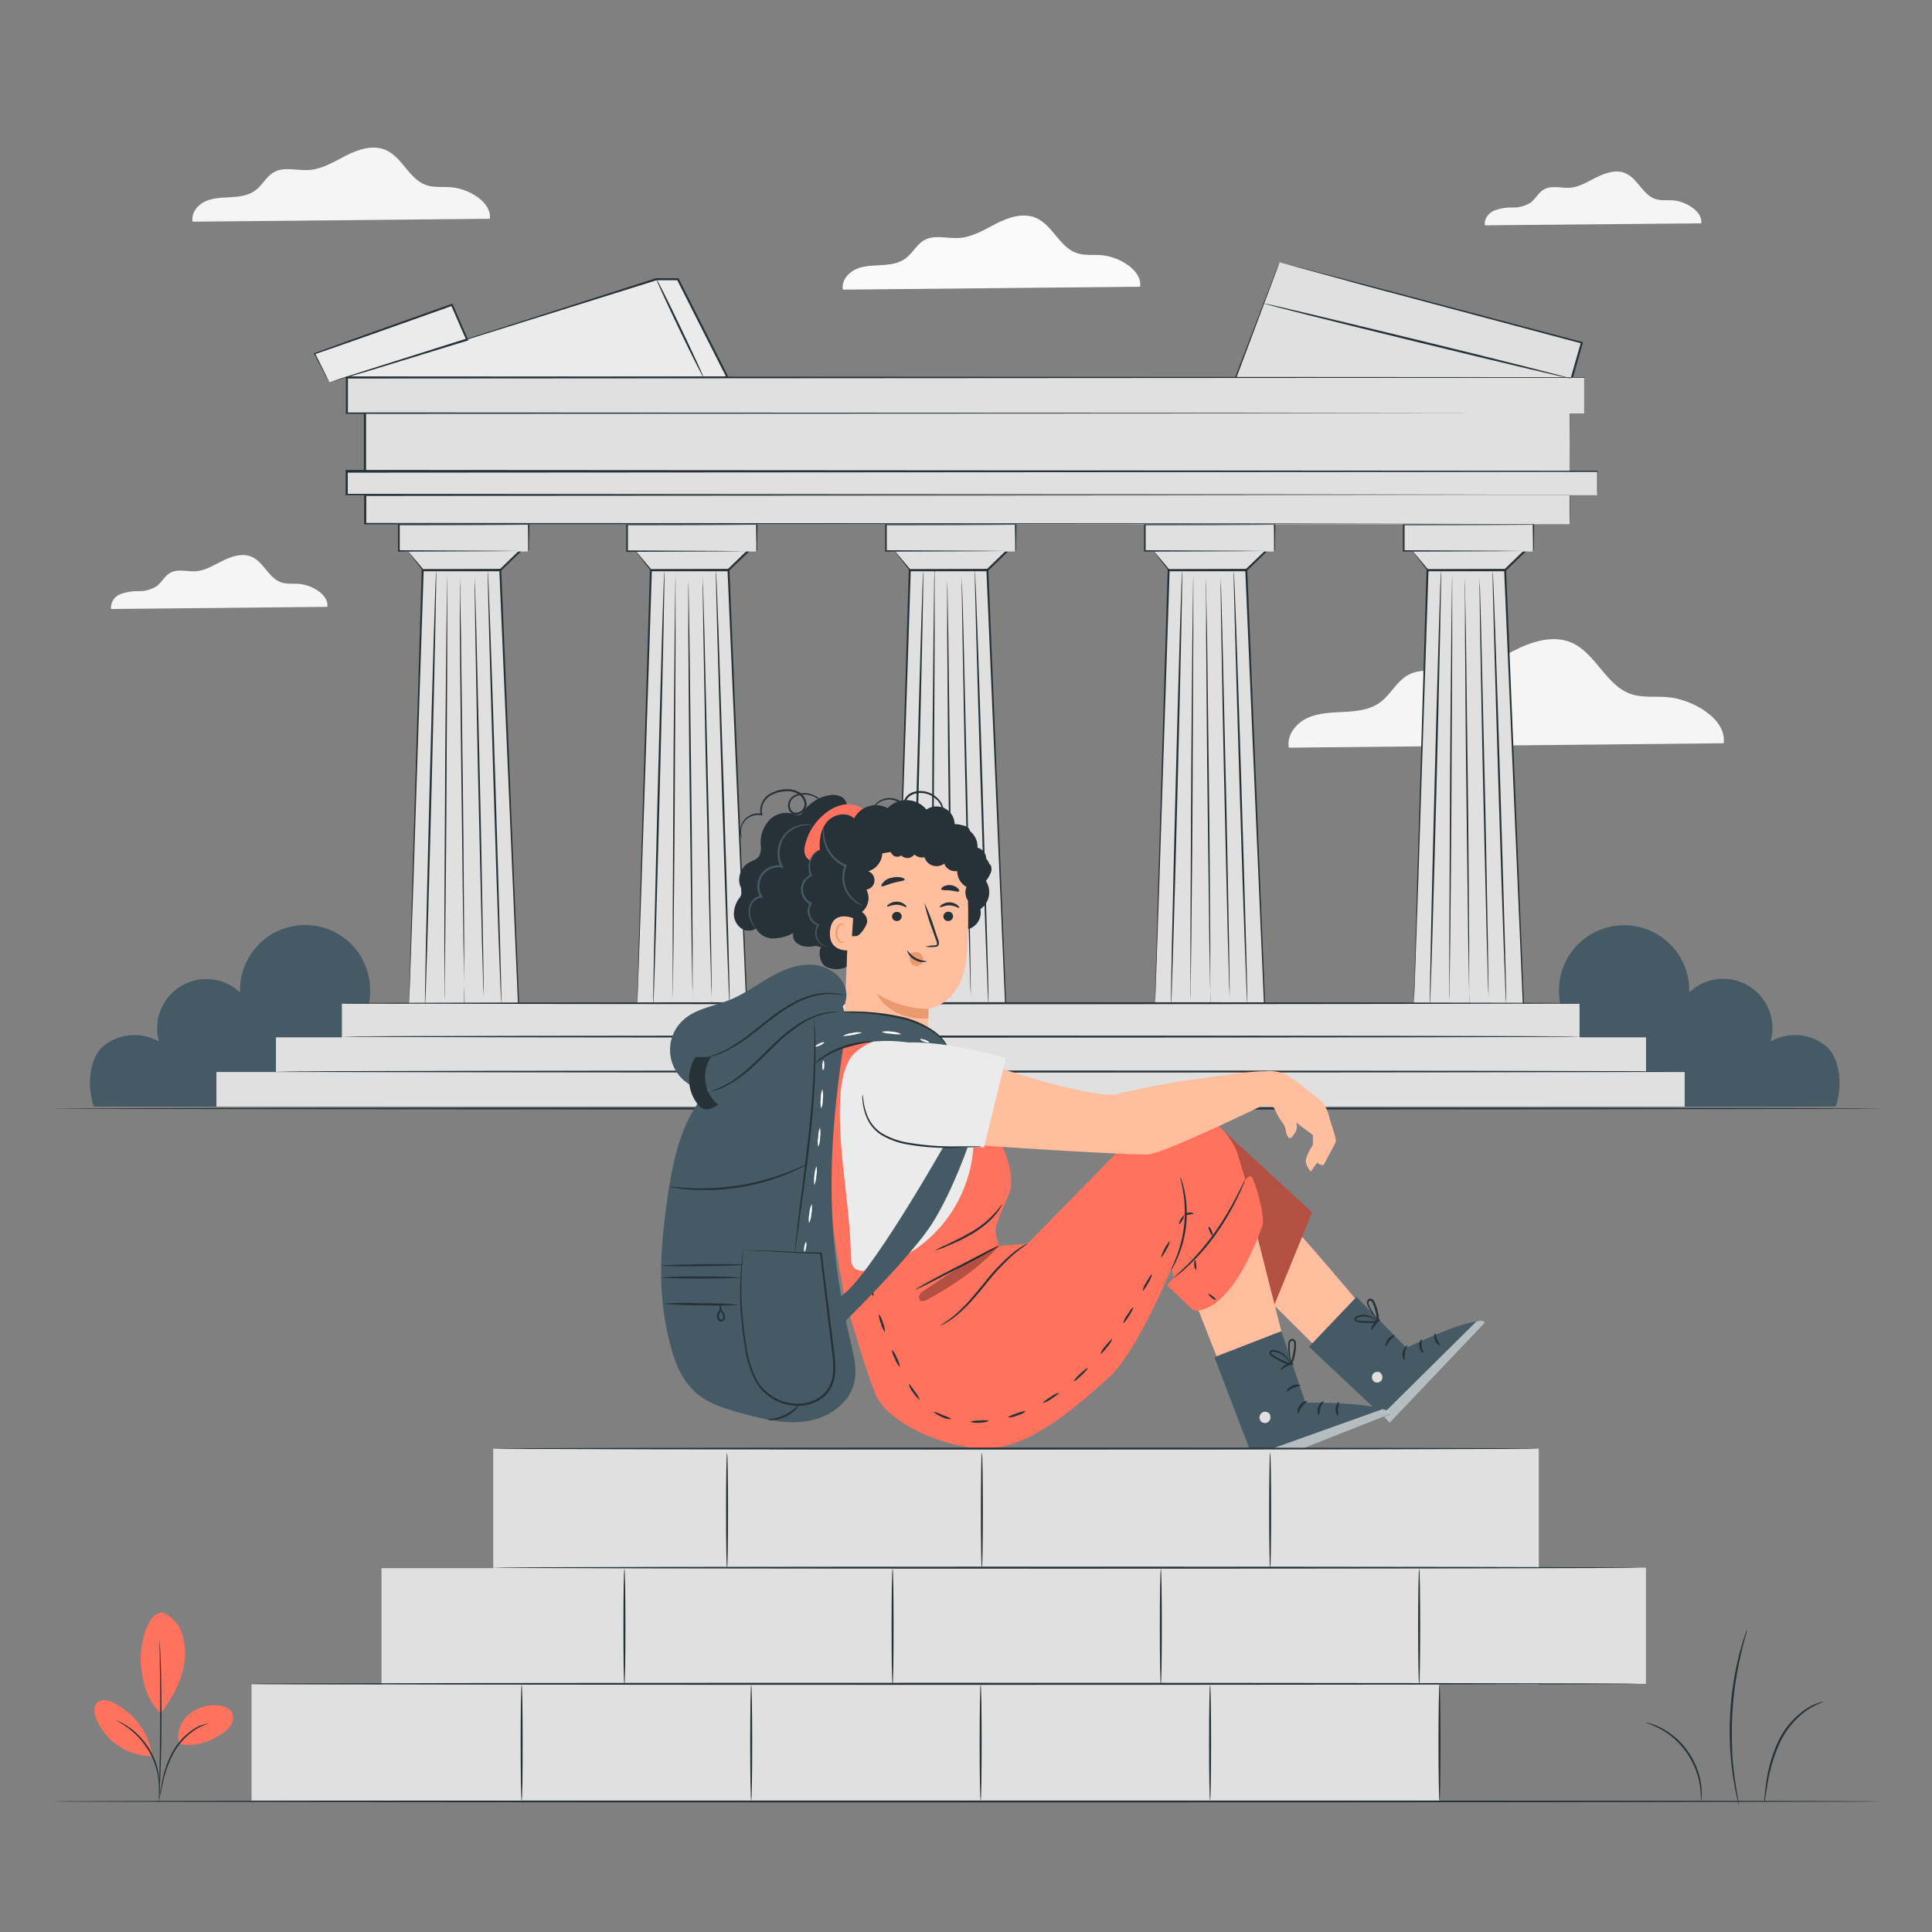<svg xmlns="http://www.w3.org/2000/svg" viewBox="0 0 500 500"><rect x="0" y="0" width="500" height="500" fill="#808080" stroke="none"/><g id="freepik--background-complete--inject-134"><path d="M295.06,74.2c.59-4.28-5.45-7.79-10-8.16-2.16-.17-4.41.16-6.46-.56-4.44-1.55-6.21-7.28-10.54-9.11-3.24-1.37-7-.15-10.11,1.43s-6.24,3.57-9.75,3.79c-3.05.2-6.37-.93-9,.56-2,1.11-3,3.4-4.86,4.75s-4.14,1.61-6.36,1.73-4.53.14-6.56,1.07-3.7,3.07-3.28,5.26Z" style="fill:#fafafa"></path><path d="M446.08,192.35c.86-6.26-8-11.4-14.6-11.94-3.16-.25-6.45.23-9.45-.81-6.49-2.27-9.08-10.66-15.42-13.33-4.74-2-10.19-.22-14.78,2.09s-9.13,5.22-14.26,5.55c-4.46.29-9.31-1.37-13.21.81-2.91,1.63-4.44,5-7.12,7s-6,2.34-9.3,2.52-6.62.21-9.59,1.57-5.41,4.49-4.8,7.69Z" style="fill:#f5f5f5"></path><path d="M126.75,56.62c.59-4.28-5.45-7.8-10-8.16-2.16-.18-4.41.15-6.46-.56-4.44-1.55-6.21-7.29-10.54-9.11-3.24-1.37-7-.15-10.11,1.43S83.41,43.79,79.9,44c-3.05.2-6.37-.94-9,.56-2,1.11-3,3.4-4.86,4.75s-4.14,1.6-6.36,1.73-4.53.14-6.56,1.07-3.7,3.07-3.28,5.26Z" style="fill:#f5f5f5"></path><path d="M440.27,57.8c.43-3.11-4-5.67-7.26-5.94-1.57-.12-3.2.12-4.7-.4-3.22-1.13-4.51-5.3-7.67-6.63-2.35-1-5.06-.11-7.35,1s-4.54,2.6-7.09,2.76c-2.22.14-4.63-.68-6.57.4-1.45.81-2.21,2.48-3.54,3.46a8.4,8.4,0,0,1-4.63,1.26,12.93,12.93,0,0,0-4.76.78c-1.48.67-2.7,2.23-2.39,3.82Z" style="fill:#f5f5f5"></path><path d="M84.71,157.05c.43-3.11-4-5.67-7.26-5.93-1.57-.13-3.21.11-4.7-.41-3.23-1.12-4.52-5.3-7.67-6.63-2.36-1-5.07-.1-7.35,1s-4.54,2.6-7.09,2.76c-2.22.15-4.63-.68-6.58.41-1.44.81-2.2,2.47-3.53,3.46A8.5,8.5,0,0,1,35.9,153a13,13,0,0,0-4.77.78,3.78,3.78,0,0,0-2.39,3.83Z" style="fill:#f5f5f5"></path></g><g id="freepik--Plants--inject-134"><path d="M42.36,417.39a9.17,9.17,0,0,1,4.76,5.39,16.23,16.23,0,0,1,.63,7.3c-.53,4.73-3.23,9.51-6.12,13.3-4-3.48-4.91-9.56-5.18-12.66-.43-4.92,1.78-14.06,5.91-13.33" style="fill:#FF725E"></path><path d="M46.26,451.2a7.84,7.84,0,0,1,2.53-7.45,10.41,10.41,0,0,1,7.67-2.39,4.35,4.35,0,0,1,3.37,1.51,3.34,3.34,0,0,1,.05,3.39,6.79,6.79,0,0,1-2.51,2.48c-3.46,2.16-7.2,3.63-11.11,2.46" style="fill:#FF725E"></path><path d="M41.15,465.72a4.82,4.82,0,0,1,.14-1c.13-.69.29-1.57.48-2.63a27.49,27.49,0,0,1,2.72-8.41,16.8,16.8,0,0,1,6-6.41A10.89,10.89,0,0,1,53,446.22c.3-.1.54-.14.7-.18a.72.72,0,0,1,.26,0,18.36,18.36,0,0,0-3.3,1.51,17.46,17.46,0,0,0-5.85,6.37A29.37,29.37,0,0,0,42,462.17c-.24,1.1-.44,2-.59,2.6A5.64,5.64,0,0,1,41.15,465.72Z" style="fill:#263238"></path><path d="M41.3,424.5a2.14,2.14,0,0,1,.05.43c0,.31,0,.72.07,1.22.06,1.06.12,2.59.18,4.49.12,3.79.22,9,.19,14.83s-.16,11-.32,14.84c-.08,1.9-.15,3.43-.22,4.49,0,.5-.06.91-.08,1.22a2.14,2.14,0,0,1-.05.43,1.49,1.49,0,0,1,0-.43c0-.32,0-.72,0-1.22,0-1.11.06-2.63.11-4.5.09-3.79.19-9,.22-14.83s0-11-.09-14.82c0-1.87-.06-3.39-.08-4.5v-1.22A2.06,2.06,0,0,1,41.3,424.5Z" style="fill:#263238"></path><path d="M39.36,454.08a18.34,18.34,0,0,0-10-13.42c-1.33-.64-3.07-1.06-4.17-.06s-.85,2.77-.31,4.15a15.65,15.65,0,0,0,14.39,9.72" style="fill:#FF725E"></path><path d="M30,445.15a4.64,4.64,0,0,1,.84.37,10.51,10.51,0,0,1,1,.51c.36.23.79.44,1.22.77a15.65,15.65,0,0,1,1.39,1,19.92,19.92,0,0,1,1.48,1.35,20.55,20.55,0,0,1,2.82,3.62,20,20,0,0,1,1.85,4.2A16,16,0,0,1,41,459a13.23,13.23,0,0,1,.24,1.73,12.66,12.66,0,0,1,.07,1.44,8.93,8.93,0,0,1,0,1.08,4.42,4.42,0,0,1-.11.92c-.07,0,.06-1.32-.17-3.41a14.64,14.64,0,0,0-.28-1.7c-.11-.61-.3-1.24-.49-1.91A20.49,20.49,0,0,0,38.42,453a20.71,20.71,0,0,0-2.75-3.58,17.8,17.8,0,0,0-1.44-1.35A16.48,16.48,0,0,0,32.89,447C31.17,445.77,30,445.22,30,445.15Z" style="fill:#263238"></path><path d="M440.22,466.19c-.11,0,.08-1.52-.26-3.91a15.6,15.6,0,0,0-.38-1.93,21.13,21.13,0,0,0-.67-2.16,20.67,20.67,0,0,0-5.86-8.42,18.59,18.59,0,0,0-1.79-1.37,15.44,15.44,0,0,0-1.68-1c-2.13-1.14-3.62-1.49-3.58-1.6a4.77,4.77,0,0,1,1,.22,7.74,7.74,0,0,1,1.19.39,12.48,12.48,0,0,1,1.52.67,12.84,12.84,0,0,1,1.75,1,19,19,0,0,1,1.86,1.36,19.92,19.92,0,0,1,6,8.62,18.16,18.16,0,0,1,.64,2.23,14.33,14.33,0,0,1,.33,2,14.5,14.5,0,0,1,.09,1.66,7.86,7.86,0,0,1-.05,1.25A4.24,4.24,0,0,1,440.22,466.19Z" style="fill:#263238"></path><path d="M452.12,421.91a2.65,2.65,0,0,1-.09.46c-.09.35-.21.77-.35,1.28-.32,1.11-.74,2.73-1.2,4.75s-.93,4.42-1.34,7.12-.7,5.69-.85,8.83-.09,6.15,0,8.88.41,5.17.69,7.22.56,3.69.78,4.83c.09.52.16,1,.22,1.31a1.5,1.5,0,0,1,.05.47,1.53,1.53,0,0,1-.15-.45c-.09-.35-.19-.78-.32-1.29-.28-1.12-.61-2.77-.94-4.82s-.62-4.5-.81-7.24a82.06,82.06,0,0,1,.81-17.81c.44-2.71.94-5.13,1.46-7.14s1-3.62,1.37-4.72c.17-.5.32-.91.44-1.26S452.1,421.9,452.12,421.91Z" style="fill:#263238"></path><path d="M472,440.4a24.54,24.54,0,0,0-4.18,2.08,21.59,21.59,0,0,0-7.17,8.5,41.49,41.49,0,0,0-3.24,10.8c-.22,1.36-.4,2.49-.55,3.4a5.72,5.72,0,0,1-.25,1.24,6,6,0,0,1,.05-1.26c.06-.82.18-2,.39-3.44a37.4,37.4,0,0,1,3.13-11,20.85,20.85,0,0,1,7.44-8.58,14.2,14.2,0,0,1,3.15-1.48A4.36,4.36,0,0,1,472,440.4Z" style="fill:#263238"></path><path d="M475.05,286.39c1.76-4.78,1.4-12.44-2.52-15.7a12.77,12.77,0,0,0-14.31-1.15,12.74,12.74,0,0,0-21.05-12.7,16.86,16.86,0,1,0-31.27,8.21,12,12,0,0,0-5.22,21.37Z" style="fill:#455a64"></path><path d="M24.31,286.39c-1.77-4.78-1.41-12.44,2.51-15.7a12.77,12.77,0,0,1,14.31-1.15,12.74,12.74,0,0,1,21-12.7A16.86,16.86,0,0,1,92,245.54a17.32,17.32,0,0,1,1.48,19.51,12,12,0,0,1,5.21,21.37Z" style="fill:#455a64"></path></g><g id="freepik--Parthenon--inject-134"><polygon points="104.42 141.36 109.39 147.51 129.49 147.51 135.24 141.99 133.75 140.81 104.42 141.36" style="fill:#e0e0e0"></polygon><path d="M104.42,141.36a3.35,3.35,0,0,1,.54,0l1.63-.06,6.15-.19c5.24-.15,12.64-.37,21-.53h.09l.08,0,1.49,1.18.24.19-.22.21-1.71,1.64-4,3.87-.08.07h-.1l-20.1-.09h-.08l0-.06c-1.58-2-2.8-3.58-3.61-4.64l-.93-1.21-.3-.4a4.11,4.11,0,0,1,.38.43l1,1.2,3.7,4.41-.13-.06,20.1-.09-.18.07,4-3.88,1.71-1.64,0,.39L133.59,141l.16.05c-8.22.16-15.48.21-20.75.26l-6.24,0h-2.34Z" style="fill:#263238"></path><polygon points="105.85 260.07 109.39 147.51 129.49 147.51 134.22 260.07 105.85 260.07" style="fill:#e0e0e0"></polygon><path d="M105.85,260.07h.5l1.44,0,5.56,0,20.87-.08-.16.16c-1.05-24.6-2.75-64-4.66-108.4-.05-1.39-.11-2.78-.17-4.16l.26.25h-20.1l.26-.25c-1.06,32-2,60.08-2.64,80.21-.35,10.07-.63,18.14-.82,23.71-.1,2.78-.18,4.93-.24,6.4,0,.72,0,1.28-.06,1.67s0,.57,0,.57v-.54c0-.38,0-.93,0-1.63,0-1.47.09-3.6.16-6.35.16-5.56.39-13.61.67-23.65.61-20.18,1.45-48.35,2.41-80.4v-.25h20.6v.25c.06,1.38.12,2.76.17,4.16,1.83,44.37,3.45,83.8,4.46,108.41v.16h-.17l-21-.09-5.53,0-1.41,0A4,4,0,0,1,105.85,260.07Z" style="fill:#263238"></path><path d="M110,260.07c-.14,0,.38-25.18,1.18-56.23s1.55-56.22,1.7-56.22-.39,25.18-1.18,56.24S110.15,260.08,110,260.07Z" style="fill:#263238"></path><path d="M115,259.78a.94.94,0,0,1,0-.29l0-.85q0-1.18,0-3.27c0-2.88,0-7,0-12,0-10.18.11-24.18.18-39.65s.25-29.47.34-39.65c.06-5.05.12-9.15.16-12,0-1.39.05-2.48.07-3.27,0-.35,0-.63,0-.85a1.11,1.11,0,0,1,0-.29,1.64,1.64,0,0,1,0,.29c0,.22,0,.5,0,.85q0,1.19,0,3.27c0,2.87,0,7,0,12,0,10.18-.12,24.18-.19,39.65s-.24,29.47-.33,39.65c-.07,5.05-.12,9.14-.16,12,0,1.39,0,2.48-.07,3.27,0,.35,0,.63,0,.85A1.11,1.11,0,0,1,115,259.78Z" style="fill:#263238"></path><path d="M120.21,259.78a1.11,1.11,0,0,1,0-.29c0-.22,0-.5,0-.85,0-.79,0-1.88-.08-3.27,0-2.88-.12-7-.21-12-.13-10.18-.3-24.18-.49-39.65S119.1,174.22,119,164c0-5,0-9.14,0-12,0-1.39,0-2.48,0-3.26,0-.35,0-.63,0-.85a1,1,0,0,1,0-.29,1,1,0,0,1,0,.28c0,.22,0,.5,0,.85q0,1.19.09,3.27c0,2.88.12,7,.2,12,.13,10.18.31,24.18.5,39.66s.25,29.47.34,39.65c0,5,0,9.14,0,12,0,1.39,0,2.48,0,3.27,0,.35,0,.63,0,.85A1.64,1.64,0,0,1,120.21,259.78Z" style="fill:#263238"></path><path d="M125.18,259.77a1.11,1.11,0,0,1,0-.29c0-.22,0-.5,0-.85q0-1.19-.12-3.27c-.08-2.87-.2-7-.34-12-.24-10.18-.57-24.18-.93-39.65s-.58-29.47-.78-39.65c-.07-5-.13-9.14-.17-12,0-1.39,0-2.48,0-3.26v-.85a1,1,0,0,1,0-.29,1.67,1.67,0,0,1,0,.28c0,.22,0,.5,0,.85q0,1.19.12,3.27c.08,2.87.2,7,.34,12,.24,10.18.57,24.18.93,39.65s.58,29.47.77,39.65c.08,5,.14,9.14.18,12,0,1.39,0,2.48,0,3.27,0,.35,0,.63,0,.85A.94.94,0,0,1,125.18,259.77Z" style="fill:#263238"></path><path d="M129.75,259.77c-.15,0-1.05-25.1-2-56.06s-1.65-56.08-1.51-56.08,1.05,25.09,2,56.06S129.89,259.76,129.75,259.77Z" style="fill:#263238"></path><rect x="103.12" y="135.66" width="33.58" height="7.07" style="fill:#e0e0e0"></rect><path d="M136.7,142.73a3.62,3.62,0,0,1,0-.51c0-.36,0-.82,0-1.4,0-1.25,0-3-.08-5.16l.15.14c-7.31.07-19.62.12-33.58.12h0l.26-.26h0v7l-.26-.26,23.86.12,7.09.07,1.93,0,.7,0a4.8,4.8,0,0,1-.63,0l-1.87,0-7,.07-24,.11h-.26v-7.31h0l.26-.26h0c14,0,26.27,0,33.58.11h.15v.15c0,2.21-.06,4-.08,5.25,0,.56,0,1,0,1.37A2.42,2.42,0,0,1,136.7,142.73Z" style="fill:#263238"></path><polygon points="163.48 141.36 168.45 147.51 188.54 147.51 194.3 141.99 192.8 140.81 163.48 141.36" style="fill:#e0e0e0"></polygon><path d="M163.48,141.36a3.35,3.35,0,0,1,.54,0l1.63-.06,6.15-.19c5.24-.15,12.64-.37,21-.53h.09l.07,0c.47.38,1,.78,1.5,1.18l.23.19-.21.21c-.54.52-1.13,1.07-1.71,1.64l-4.05,3.87-.07.07h-.11l-20.09-.09h-.08l-.05-.06c-1.58-2-2.8-3.58-3.62-4.64l-.93-1.21-.29-.4.38.43,1,1.2,3.7,4.41-.13-.06,20.09-.09-.17.07,4-3.88,1.71-1.64,0,.39-1.5-1.18.17.05c-8.22.16-15.48.21-20.76.26l-6.24,0h-2.33Z" style="fill:#263238"></path><polygon points="164.91 260.07 168.45 147.51 188.54 147.51 193.28 260.07 164.91 260.07" style="fill:#e0e0e0"></polygon><path d="M164.91,260.07h.49l1.44,0,5.57,0,20.87-.08-.16.16c-1.06-24.6-2.75-64-4.66-108.4l-.18-4.16.26.25H168.45l.25-.25c-1,32-2,60.08-2.64,80.21-.34,10.07-.62,18.14-.82,23.71-.1,2.78-.18,4.93-.23,6.4,0,.72,0,1.28-.07,1.67s0,.57,0,.57,0-.17,0-.54l0-1.63c0-1.47.1-3.6.17-6.35.15-5.56.38-13.61.67-23.65.6-20.18,1.45-48.35,2.41-80.4v-.25h20.59v.25c.06,1.38.12,2.76.18,4.16,1.82,44.37,3.44,83.8,4.45,108.41v.16h-.16l-21-.09-5.52,0-1.42,0A3.92,3.92,0,0,1,164.91,260.07Z" style="fill:#263238"></path><path d="M169.07,260.07c-.15,0,.38-25.18,1.17-56.23s1.56-56.22,1.7-56.22-.38,25.18-1.18,56.24S169.21,260.08,169.07,260.07Z" style="fill:#263238"></path><path d="M174.09,259.78a1.11,1.11,0,0,1,0-.29c0-.22,0-.5,0-.85,0-.79,0-1.88,0-3.27v-12c0-10.18.11-24.18.18-39.65s.25-29.47.33-39.65c.07-5.05.12-9.15.16-12,0-1.39.06-2.48.07-3.27,0-.35,0-.63,0-.85a1.11,1.11,0,0,1,0-.29,1.11,1.11,0,0,1,0,.29c0,.22,0,.5,0,.85q0,1.19,0,3.27v12c0,10.18-.11,24.18-.18,39.65s-.25,29.47-.33,39.65c-.07,5.05-.13,9.14-.16,12,0,1.39-.06,2.48-.07,3.27,0,.35,0,.63,0,.85A1.64,1.64,0,0,1,174.09,259.78Z" style="fill:#263238"></path><path d="M179.26,259.78a1.11,1.11,0,0,1,0-.29c0-.22,0-.5,0-.85,0-.79,0-1.88-.08-3.27-.05-2.88-.13-7-.21-12-.13-10.18-.3-24.18-.5-39.65s-.25-29.48-.34-39.66c0-5,0-9.14,0-12,0-1.39,0-2.48,0-3.26,0-.35,0-.63,0-.85a1.51,1.51,0,0,1,0-.29,1,1,0,0,1,0,.28c0,.22,0,.5,0,.85,0,.79,0,1.88.08,3.27.05,2.88.12,7,.21,12,.13,10.18.3,24.18.49,39.66s.26,29.47.34,39.65c0,5,0,9.14,0,12,0,1.39,0,2.48,0,3.27,0,.35,0,.63,0,.85A1.11,1.11,0,0,1,179.26,259.78Z" style="fill:#263238"></path><path d="M184.24,259.77a1.11,1.11,0,0,1,0-.29c0-.22,0-.5-.05-.85q0-1.19-.12-3.27c-.08-2.87-.2-7-.34-12-.24-10.18-.56-24.18-.93-39.65s-.57-29.47-.77-39.65c-.07-5-.13-9.14-.18-12,0-1.39,0-2.48,0-3.26,0-.35,0-.63,0-.85a1.51,1.51,0,0,1,0-.29.9.9,0,0,1,0,.28c0,.22,0,.5,0,.85q0,1.19.12,3.27c.08,2.87.19,7,.34,12,.24,10.18.56,24.18.93,39.65s.57,29.47.77,39.65c.07,5,.13,9.14.18,12,0,1.39,0,2.48,0,3.27,0,.35,0,.63,0,.85A1.64,1.64,0,0,1,184.24,259.77Z" style="fill:#263238"></path><path d="M188.8,259.77c-.14,0-1.05-25.1-2-56.06s-1.66-56.08-1.51-56.08,1,25.09,2,56.06S189,259.76,188.8,259.77Z" style="fill:#263238"></path><rect x="162.18" y="135.66" width="33.58" height="7.07" style="fill:#e0e0e0"></rect><path d="M195.75,142.73a3.62,3.62,0,0,1,0-.51c0-.36,0-.82,0-1.4,0-1.25-.05-3-.08-5.16l.14.14c-7.3.07-19.62.12-33.57.12h0l.26-.26h0v3.57c0,1.18,0,2.34,0,3.48l-.25-.26,23.85.12,7.1.07,1.93,0,.69,0a4.52,4.52,0,0,1-.62,0l-1.88,0-7,.07-24,.11h-.26v-7.31h0l.26-.26h0c13.95,0,26.27,0,33.57.11h.15v.15c0,2.21-.06,4-.08,5.25,0,.56,0,1,0,1.37A2.42,2.42,0,0,1,195.75,142.73Z" style="fill:#263238"></path><polygon points="230.48 141.36 235.44 147.51 255.54 147.51 261.3 141.99 259.8 140.81 230.48 141.36" style="fill:#e0e0e0"></polygon><path d="M230.48,141.36a3.12,3.12,0,0,1,.53,0l1.64-.06,6.14-.19c5.25-.15,12.65-.37,21-.53h.1l.07,0c.47.38,1,.78,1.5,1.18l.23.19-.21.21c-.55.52-1.13,1.07-1.71,1.64l-4,3.87-.07.07h-.11l-20.1-.09h-.08l-.05-.06c-1.58-2-2.79-3.58-3.61-4.64l-.93-1.21a2.61,2.61,0,0,1-.29-.4l.38.43,1,1.2,3.69,4.41-.13-.06,20.1-.09-.17.07,4-3.88,1.71-1.64,0,.39-1.5-1.18.16.05c-8.22.16-15.48.21-20.75.26l-6.24,0h-2.33Z" style="fill:#263238"></path><polygon points="231.9 260.07 235.44 147.51 255.54 147.51 260.27 260.07 231.9 260.07" style="fill:#e0e0e0"></polygon><path d="M231.9,260.07h.5l1.44,0,5.57,0,20.86-.08-.15.16c-1.06-24.6-2.76-64-4.66-108.4l-.18-4.16.26.25h-20.1l.26-.25c-1,32-2,60.08-2.64,80.21-.35,10.07-.62,18.14-.82,23.71-.1,2.78-.18,4.93-.23,6.4,0,.72,0,1.28-.07,1.67s0,.57,0,.57v-.54c0-.38,0-.93,0-1.63,0-1.47.09-3.6.17-6.35.15-5.56.38-13.61.67-23.65.6-20.18,1.45-48.35,2.41-80.4v-.25h20.59v.25c.06,1.38.12,2.76.18,4.16,1.82,44.37,3.44,83.8,4.45,108.41v.16h-.17l-21-.09-5.53,0-1.41,0A4.24,4.24,0,0,1,231.9,260.07Z" style="fill:#263238"></path><path d="M236.06,260.07c-.14,0,.39-25.18,1.18-56.23s1.56-56.22,1.7-56.22-.38,25.18-1.18,56.24S236.21,260.08,236.06,260.07Z" style="fill:#263238"></path><path d="M241.08,259.78s0-.1,0-.29l0-.85q0-1.18,0-3.27v-12c0-10.18.11-24.18.18-39.65s.24-29.47.33-39.65c.07-5.05.12-9.15.16-12,0-1.39,0-2.48.07-3.27,0-.35,0-.63,0-.85a.15.15,0,1,1,.06,0c0,.22,0,.5,0,.85,0,.79,0,1.88,0,3.27,0,2.87,0,7,0,12,0,10.18-.11,24.18-.18,39.65s-.25,29.47-.34,39.65c-.06,5.05-.12,9.14-.16,12,0,1.39-.05,2.48-.07,3.27,0,.35,0,.63,0,.85A1.11,1.11,0,0,1,241.08,259.78Z" style="fill:#263238"></path><path d="M246.26,259.78a1.11,1.11,0,0,1,0-.29c0-.22,0-.5,0-.85q0-1.18-.09-3.27c-.05-2.88-.12-7-.21-12-.12-10.18-.3-24.18-.49-39.65s-.25-29.48-.34-39.66c0-5,0-9.14,0-12,0-1.39,0-2.48,0-3.26,0-.35,0-.63,0-.85a.88.88,0,0,1,0-.29,1,1,0,0,1,0,.28c0,.22,0,.5,0,.85,0,.79,0,1.88.08,3.27.05,2.88.12,7,.21,12,.13,10.18.3,24.18.49,39.66s.26,29.47.34,39.65c0,5,0,9.14,0,12,0,1.39,0,2.48,0,3.27,0,.35,0,.63,0,.85A.94.94,0,0,1,246.26,259.78Z" style="fill:#263238"></path><path d="M251.24,259.77a1.36,1.36,0,0,1,0-.29c0-.22,0-.5,0-.85q0-1.19-.12-3.27c-.08-2.87-.2-7-.34-12-.24-10.18-.57-24.18-.93-39.65s-.57-29.47-.77-39.65c-.08-5-.14-9.14-.18-12,0-1.39,0-2.48,0-3.26,0-.35,0-.63,0-.85a.88.88,0,0,1,0-.29.9.9,0,0,1,0,.28c0,.22,0,.5,0,.85,0,.79.06,1.88.11,3.27.09,2.87.2,7,.35,12,.23,10.18.56,24.18.92,39.65s.58,29.47.78,39.65c.07,5,.13,9.14.17,12,0,1.39,0,2.48,0,3.27v.85A1.64,1.64,0,0,1,251.24,259.77Z" style="fill:#263238"></path><path d="M255.8,259.77c-.14,0-1.05-25.1-2-56.06s-1.65-56.08-1.51-56.08,1.06,25.09,2,56.06S256,259.76,255.8,259.77Z" style="fill:#263238"></path><rect x="229.17" y="135.66" width="33.58" height="7.07" style="fill:#e0e0e0"></rect><path d="M262.75,142.73a3.62,3.62,0,0,1,0-.51c0-.36,0-.82,0-1.4,0-1.25-.05-3-.09-5.16l.15.14c-7.3.07-19.62.12-33.57.12h0l.26-.26h0v7l-.26-.26,23.86.12,7.1.07,1.93,0,.69,0a4.61,4.61,0,0,1-.63,0l-1.87,0-7,.07-24,.11h-.25v-3.74c0-.59,0-1.19,0-1.79v-1.78h0l.26-.26h0c13.95,0,26.27,0,33.57.11h.15v.15c0,2.21-.06,4-.08,5.25,0,.56,0,1,0,1.37A2.42,2.42,0,0,1,262.75,142.73Z" style="fill:#263238"></path><polygon points="297.48 141.36 302.44 147.51 322.54 147.51 328.29 141.99 326.8 140.81 297.48 141.36" style="fill:#e0e0e0"></polygon><path d="M297.48,141.36a3.12,3.12,0,0,1,.53,0l1.63-.06,6.15-.19c5.24-.15,12.64-.37,21-.53h.09l.08,0c.47.38,1,.78,1.5,1.18l.23.19-.22.21c-.54.52-1.12,1.07-1.7,1.64l-4,3.87-.08.07h-.1l-20.1-.09h-.08l-.05-.06c-1.58-2-2.79-3.58-3.61-4.64l-.93-1.21a2.61,2.61,0,0,1-.29-.4l.38.43,1,1.2,3.7,4.41-.13-.06,20.1-.09-.18.07,4.05-3.88,1.7-1.64,0,.39L326.64,141l.16.05c-8.22.16-15.48.21-20.75.26l-6.24,0h-2.33Z" style="fill:#263238"></path><polygon points="298.9 260.07 302.44 147.51 322.54 147.51 327.27 260.07 298.9 260.07" style="fill:#e0e0e0"></polygon><path d="M298.9,260.07h.5l1.44,0,5.56,0,20.87-.08-.15.16c-1.06-24.6-2.76-64-4.66-108.4l-.18-4.16.26.25h-20.1l.26-.25c-1.05,32-2,60.08-2.64,80.21-.35,10.07-.63,18.14-.82,23.71-.1,2.78-.18,4.93-.23,6.4,0,.72-.06,1.28-.07,1.67s0,.57,0,.57v-.54c0-.38,0-.93,0-1.63,0-1.47.09-3.6.16-6.35.16-5.56.39-13.61.67-23.65.61-20.18,1.45-48.35,2.42-80.4v-.25h20.6v.25c.06,1.38.12,2.76.18,4.16,1.82,44.37,3.44,83.8,4.45,108.41v.16h-.17l-21-.09-5.53,0-1.41,0A4,4,0,0,1,298.9,260.07Z" style="fill:#263238"></path><path d="M303.06,260.07c-.14,0,.39-25.18,1.18-56.23s1.55-56.22,1.7-56.22-.39,25.18-1.18,56.24S303.21,260.08,303.06,260.07Z" style="fill:#263238"></path><path d="M308.08,259.78a.94.94,0,0,1,0-.29l0-.85q0-1.18,0-3.27c0-2.88,0-7,0-12,.05-10.18.11-24.18.19-39.65s.24-29.47.33-39.65c.07-5.05.12-9.15.16-12,0-1.39.05-2.48.07-3.27,0-.35,0-.63,0-.85a1.11,1.11,0,0,1,0-.29.94.94,0,0,1,0,.29c0,.22,0,.5,0,.85q0,1.19,0,3.27c0,2.87,0,7,0,12-.05,10.18-.11,24.18-.18,39.65s-.25,29.47-.34,39.65c-.06,5.05-.12,9.14-.16,12,0,1.39,0,2.48-.07,3.27,0,.35,0,.63,0,.85A1.11,1.11,0,0,1,308.08,259.78Z" style="fill:#263238"></path><path d="M313.26,259.78a1.11,1.11,0,0,1,0-.29c0-.22,0-.5,0-.85,0-.79,0-1.88-.08-3.27-.05-2.88-.12-7-.21-12-.12-10.18-.3-24.18-.49-39.65s-.25-29.48-.34-39.66c0-5,0-9.14-.05-12,0-1.39,0-2.48,0-3.26l0-.85a.88.88,0,0,1,0-.29,1,1,0,0,1,0,.28c0,.22,0,.5,0,.85q0,1.19.09,3.27c0,2.88.12,7,.21,12,.12,10.18.3,24.18.49,39.66s.25,29.47.34,39.65c0,5,0,9.14,0,12,0,1.39,0,2.48,0,3.27,0,.35,0,.63,0,.85A.94.94,0,0,1,313.26,259.78Z" style="fill:#263238"></path><path d="M318.23,259.77a2.25,2.25,0,0,1,0-.29c0-.22,0-.5,0-.85q0-1.19-.12-3.27c-.08-2.87-.2-7-.34-12-.24-10.18-.57-24.18-.93-39.65s-.58-29.47-.77-39.65c-.08-5-.14-9.14-.18-12,0-1.39,0-2.48,0-3.26,0-.35,0-.63,0-.85a.88.88,0,0,1,0-.29.9.9,0,0,1,0,.28c0,.22,0,.5,0,.85q0,1.19.12,3.27c.08,2.87.2,7,.34,12,.24,10.18.57,24.18.93,39.65s.58,29.47.78,39.65c.07,5,.13,9.14.17,12,0,1.39,0,2.48,0,3.27,0,.35,0,.63,0,.85A.94.94,0,0,1,318.23,259.77Z" style="fill:#263238"></path><path d="M322.8,259.77c-.14,0-1.05-25.1-2-56.06s-1.65-56.08-1.51-56.08,1.05,25.09,2,56.06S322.94,259.76,322.8,259.77Z" style="fill:#263238"></path><rect x="296.17" y="135.66" width="33.58" height="7.07" style="fill:#e0e0e0"></rect><path d="M329.75,142.73a3.62,3.62,0,0,1,0-.51c0-.36,0-.82,0-1.4,0-1.25,0-3-.08-5.16l.15.14c-7.31.07-19.62.12-33.58.12h0l.26-.26h0v7l-.26-.26,23.86.12,7.1.07,1.93,0,.69,0a4.8,4.8,0,0,1-.63,0l-1.87,0-7,.07-24,.11h-.25v-.26c0-1.14,0-2.3,0-3.48v-3.57h0l.26-.26h0c14,0,26.27,0,33.58.11h.15v.15c0,2.21-.06,4-.08,5.25,0,.56,0,1,0,1.37A2.42,2.42,0,0,1,329.75,142.73Z" style="fill:#263238"></path><polygon points="364.47 141.36 369.44 147.51 389.54 147.51 395.29 141.99 393.8 140.81 364.47 141.36" style="fill:#e0e0e0"></polygon><path d="M364.47,141.36a3.35,3.35,0,0,1,.54,0l1.63-.06,6.15-.19c5.24-.15,12.64-.37,21-.53h.09l.07,0,1.5,1.18.24.19-.22.21-1.71,1.64-4,3.87-.08.07h-.1l-20.1-.09h-.08l-.05-.06c-1.58-2-2.8-3.58-3.62-4.64l-.92-1.21c-.21-.27-.31-.41-.3-.4a4.11,4.11,0,0,1,.38.43l1,1.2,3.7,4.41-.13-.06,20.1-.09-.18.07,4-3.88,1.71-1.64,0,.39-1.5-1.18.17.05c-8.22.16-15.48.21-20.75.26l-6.24,0h-2.34Z" style="fill:#263238"></path><polygon points="365.9 260.07 369.44 147.51 389.54 147.51 394.27 260.07 365.9 260.07" style="fill:#e0e0e0"></polygon><path d="M365.9,260.07h.5l1.44,0,5.56,0,20.87-.08-.16.16c-1.05-24.6-2.75-64-4.66-108.4-.06-1.39-.11-2.78-.17-4.16l.26.25h-20.1l.26-.25c-1.06,32-2,60.08-2.64,80.21-.35,10.07-.63,18.14-.82,23.71-.1,2.78-.18,4.93-.24,6.4,0,.72-.05,1.28-.06,1.67s0,.57,0,.57,0-.17,0-.54l0-1.63c0-1.47.09-3.6.16-6.35.16-5.56.39-13.61.67-23.65.61-20.18,1.45-48.35,2.41-80.4v-.25h20.6v.25c.06,1.38.12,2.76.17,4.16,1.83,44.37,3.45,83.8,4.46,108.41v.16h-.17l-21-.09-5.53,0-1.41,0A4,4,0,0,1,365.9,260.07Z" style="fill:#263238"></path><path d="M370.06,260.07c-.14,0,.38-25.18,1.18-56.23s1.55-56.22,1.7-56.22-.39,25.18-1.18,56.24S370.2,260.08,370.06,260.07Z" style="fill:#263238"></path><path d="M375.08,259.78a.94.94,0,0,1,0-.29c0-.22,0-.5,0-.85,0-.79,0-1.88,0-3.27,0-2.88,0-7,0-12,.05-10.18.11-24.18.18-39.65s.25-29.47.34-39.65c.06-5.05.12-9.15.16-12,0-1.39.05-2.48.07-3.27,0-.35,0-.63,0-.85a1.11,1.11,0,0,1,0-.29,1.64,1.64,0,0,1,0,.29l0,.85q0,1.19,0,3.27v12c0,10.18-.11,24.18-.18,39.65s-.24,29.47-.33,39.65c-.07,5.05-.12,9.14-.16,12,0,1.39,0,2.48-.07,3.27,0,.35,0,.63,0,.85A1.11,1.11,0,0,1,375.08,259.78Z" style="fill:#263238"></path><path d="M380.26,259.78a1.11,1.11,0,0,1,0-.29c0-.22,0-.5,0-.85,0-.79-.05-1.88-.08-3.27-.05-2.88-.12-7-.21-12-.13-10.18-.3-24.18-.49-39.65s-.26-29.48-.34-39.66c0-5,0-9.14-.05-12,0-1.39,0-2.48,0-3.26,0-.35,0-.63,0-.85a1,1,0,0,1,0-.29,1,1,0,0,1,0,.28c0,.22,0,.5,0,.85q0,1.19.09,3.27c0,2.88.12,7,.2,12,.13,10.18.31,24.18.5,39.66s.25,29.47.34,39.65c0,5,0,9.14,0,12,0,1.39,0,2.48,0,3.27,0,.35,0,.63,0,.85A1.64,1.64,0,0,1,380.26,259.78Z" style="fill:#263238"></path><path d="M385.23,259.77a1.11,1.11,0,0,1,0-.29c0-.22,0-.5,0-.85q0-1.19-.12-3.27c-.09-2.87-.2-7-.34-12-.24-10.18-.57-24.18-.93-39.65s-.58-29.47-.78-39.65c-.07-5-.13-9.14-.17-12,0-1.39,0-2.48,0-3.26v-.85a1,1,0,0,1,0-.29,1.67,1.67,0,0,1,0,.28c0,.22,0,.5,0,.85q0,1.19.12,3.27c.08,2.87.2,7,.34,12,.24,10.18.57,24.18.93,39.65s.57,29.47.77,39.65c.08,5,.14,9.14.18,12,0,1.39,0,2.48,0,3.27,0,.35,0,.63,0,.85A.94.94,0,0,1,385.23,259.77Z" style="fill:#263238"></path><path d="M389.8,259.77c-.15,0-1.05-25.1-2-56.06s-1.65-56.08-1.51-56.08,1.05,25.09,2,56.06S389.94,259.76,389.8,259.77Z" style="fill:#263238"></path><rect x="363.17" y="135.66" width="33.58" height="7.07" style="fill:#e0e0e0"></rect><path d="M396.75,142.73a3.62,3.62,0,0,1,0-.51c0-.36,0-.82,0-1.4,0-1.25-.05-3-.08-5.16l.15.14c-7.31.07-19.62.12-33.58.12h0l.26-.26h0v7l-.26-.26,23.86.12,7.09.07,1.93,0,.7,0a4.8,4.8,0,0,1-.63,0l-1.87,0-7,.07-24,.11h-.26v-7.31h0l.26-.26h0c14,0,26.27,0,33.58.11h.15v.15c0,2.21-.06,4-.08,5.25,0,.56,0,1,0,1.37A2.42,2.42,0,0,1,396.75,142.73Z" style="fill:#263238"></path><rect x="71.42" y="268.46" width="354.57" height="8.95" style="fill:#e0e0e0"></rect><rect x="56.01" y="277.44" width="379.98" height="8.95" style="fill:#e0e0e0"></rect><rect x="88.48" y="259.77" width="320.3" height="8.95" style="fill:#e0e0e0"></rect><path d="M409.16,259.63c0,.14-71.81.26-160.38.26s-160.39-.12-160.39-.26,71.8-.26,160.39-.26S409.16,259.48,409.16,259.63Z" style="fill:#263238"></path><path d="M409.16,268.27c0,.15-71.81.26-160.38.26s-160.39-.11-160.39-.26,71.8-.26,160.39-.26S409.16,268.13,409.16,268.27Z" style="fill:#263238"></path><path d="M436,277.31c0,.14-81.63.26-182.31.26s-182.32-.12-182.32-.26,81.61-.26,182.32-.26S436,277.17,436,277.31Z" style="fill:#263238"></path><rect x="94.47" y="104.77" width="311.76" height="17.34" style="fill:#e0e0e0"></rect><path d="M406.23,122.11s0-.36,0-1.07,0-1.78,0-3.21c0-2.87,0-7.19-.05-13.06l.08.08L94.48,105h0l.26-.26v17.34l-.26-.26,221,.11,66.44.08,18,0,4.69,0,1.61,0-1.57,0-4.66,0-18,0-66.38.08-221.19.11h-.26V104.51h.27l311.75.18h.08v.08c0,5.89,0,10.23-.05,13.11,0,1.42,0,2.48,0,3.19S406.23,122.11,406.23,122.11Z" style="fill:#263238"></path><rect x="94.47" y="128.15" width="311.76" height="7.51" style="fill:#e0e0e0"></rect><path d="M406.23,135.66s0-.64,0-1.89,0-3.12,0-5.62l.05,0-311.75.21h0l.26-.26v7.51l-.26-.26,220.65.1,66.66.08,18.11,0,4.72,0,1.62,0-1.58,0H400l-18.06,0-66.59.08-220.85.11h-.26v-8h.27l311.75.21h.06v.06c0,2.51,0,4.39,0,5.65S406.23,135.66,406.23,135.66Z" style="fill:#263238"></path><polygon points="89.67 97.67 169.87 72.26 175.43 72.26 188.28 97.67 89.67 97.67" style="fill:#ebebeb"></polygon><path d="M89.67,97.67l98.61-.26-.23.38-4.41-8.72c-2.88-5.71-5.71-11.3-8.44-16.69l.23.14h-5.49L89.67,97.67,169.79,72h5.8l.07.14,8.44,16.69,4.41,8.72.19.38h-.42Z" style="fill:#263238"></path><path d="M331.13,67.85c1.08.21,78.26,20.88,78.26,20.88L406.75,98h-87l11.42-30.16Z" style="fill:#e0e0e0"></path><path d="M331.13,67.85s-.06.19-.19.55-.33.9-.57,1.58l-2.24,6c-1.95,5.23-4.77,12.76-8.24,22l-.18-.25,72.71-.07h14.33l-.25.19q1.35-4.74,2.65-9.28l.17.32L353.47,74,337.08,69.5l-4.41-1.21L331.53,68l-.4-.12.38.08,1.12.28L337,69.35l16.36,4.29,56.08,14.85.25.06-.07.25q-1.29,4.55-2.63,9.28l-.06.18H392.42l-72.71-.08h-.27l.1-.25c3.57-9.31,6.46-16.85,8.46-22.08,1-2.58,1.78-4.58,2.31-6l.61-1.54C331.05,68,331.13,67.85,331.13,67.85Z" style="fill:#263238"></path><polygon points="85.24 98.96 81.42 91.54 116.94 78.91 120.85 87.92 85.24 98.96" style="fill:#ebebeb"></polygon><path d="M85.24,99A4.51,4.51,0,0,1,86,98.7L88,98l7.48-2.39,25.32-8-.16.34-3.71-8.52L116.7,79l.33.14C102.29,84.4,89.29,89,81.47,91.68l.08-.21,2.73,5.47L85,98.42a2.66,2.66,0,0,1,.24.54,4.26,4.26,0,0,1-.27-.47c-.2-.35-.45-.82-.78-1.42-.69-1.31-1.67-3.15-2.9-5.46l-.08-.15.16-.06c7.77-2.84,20.74-7.49,35.48-12.73l.23-.08.1.22.21.48c1.27,2.92,2.5,5.78,3.7,8.53l.11.26-.27.09L95.4,96,87.92,98.2l-2,.58A6.12,6.12,0,0,1,85.24,99Z" style="fill:#263238"></path><rect x="89.67" y="97.67" width="320.3" height="9.34" style="fill:#e0e0e0"></rect><path d="M410,107s0-.76,0-2.3,0-3.88,0-7l.06.06-320.28.2h0l.26-.26V107l-.26-.26,226.76.11,68.44.07,18.6,0,4.84,0,1.66,0-1.62,0-4.81,0-18.53,0-68.39.08-226.95.11h-.26V97.41h.28l320.28.2H410v.06c0,3.18,0,5.52,0,7.07S410,107,410,107Z" style="fill:#263238"></path><rect x="89.67" y="122.11" width="323.69" height="6.04" style="fill:#e0e0e0"></rect><path d="M413.36,128.15s0-.48,0-1.48,0-2.49,0-4.56l.05,0-323.67.21h0l.26-.26v6l-.26-.26,229,.11,69.25.08,18.83,0,4.9,0c1.11,0,1.68,0,1.68,0h-1.64l-4.87,0-18.77,0-69.18.08-229.23.11h-.26v-6.56h.28l323.67.21h.05v0c0,2.08,0,3.59,0,4.59S413.36,128.15,413.36,128.15Z" style="fill:#263238"></path><path d="M406.75,98c0,.14-17.9-4.1-39.9-9.47s-39.81-9.84-39.77-10S345,82.66,367,88,406.78,97.87,406.75,98Z" style="fill:#263238"></path><path d="M182.07,97.67c-.13.06-3-5.58-6.34-12.59s-6-12.76-5.86-12.82,3,5.58,6.33,12.59S182.2,97.61,182.07,97.67Z" style="fill:#263238"></path></g><g id="freepik--Floor--inject-134"><path d="M486.83,466.2c0,.14-106,.26-236.8.26s-236.82-.12-236.82-.26,106-.26,236.82-.26S486.83,466.05,486.83,466.2Z" style="fill:#263238"></path><path d="M486.83,286.89c0,.14-106,.26-236.8.26S13.21,287,13.21,286.89s106-.26,236.82-.26S486.83,286.74,486.83,286.89Z" style="fill:#263238"></path></g><g id="freepik--Character--inject-134"><path d="M334.84,317.94c.82-.09,27.48,31.94,27.48,31.94s-8.26,8.68-13.74,6.61l-21.81-21.63Z" style="fill:#ffbe9d"></path><path d="M351.05,335.64,364,348.81s17.72-8.69,20.34-6.49l-24.63,25.92-20.94-19.69Z" style="fill:#455a64"></path><path d="M355.21,355.76a1.46,1.46,0,0,0,.52,1.88,1.4,1.4,0,0,0,1.86-.5,1.52,1.52,0,0,0-.55-2,1.46,1.46,0,0,0-1.89.72" style="fill:#e0e0e0"></path><g style="opacity:0.6"><path d="M359.66,368.24l-2-2.06L382,342.09s1.6-.67,2.29.23Z" style="fill:#fff"></path></g><path d="M364.22,348.26c.12.13-.42.81-.61,1.82s0,1.85-.12,1.92-.72-.82-.47-2S364.13,348.12,364.22,348.26Z" style="fill:#263238"></path><path d="M367.93,346.61c.15.09-.16.84,0,1.78s.57,1.6.45,1.72-.92-.48-1.05-1.65S367.8,346.5,367.93,346.61Z" style="fill:#263238"></path><path d="M372.65,348.16c-.08.14-.88-.29-1.27-1.27s-.09-1.84.06-1.79.18.76.51,1.57S372.76,348,372.65,348.16Z" style="fill:#263238"></path><path d="M361,345.59c.06.16-.66.57-1.29,1.34s-.94,1.53-1.11,1.49-.11-1,.64-1.89S360.91,345.43,361,345.59Z" style="fill:#263238"></path><path d="M357.28,341.53c.05.14-.67.5-1.28,1.24s-.84,1.51-1,1.48-.13-1,.59-1.81S357.26,341.39,357.28,341.53Z" style="fill:#263238"></path><path d="M356.56,341.63a3.46,3.46,0,0,1-.67-.74,18,18,0,0,1-1.53-2.24c-.14-.26-.28-.52-.41-.82a1.54,1.54,0,0,1-.13-1.08.91.91,0,0,1,.38-.52.81.81,0,0,1,.69-.09,1.53,1.53,0,0,1,.87.91,12.52,12.52,0,0,1,.79,2.26c.1.41.19.83.25,1.25,0,.22.05.42.07.66a1,1,0,0,1-.29.8,2.31,2.31,0,0,1-1.38.36c-.43,0-.85,0-1.27,0a16.62,16.62,0,0,1-2.39-.2,1.78,1.78,0,0,1-.6-.18.77.77,0,0,1-.42-.63.8.8,0,0,1,.35-.62,1.81,1.81,0,0,1,.52-.26,5,5,0,0,1,1.92-.19,5.1,5.1,0,0,1,2.56,1,2.44,2.44,0,0,1,.71.71,7.33,7.33,0,0,1-.82-.54,5.39,5.39,0,0,0-2.48-.75,4.6,4.6,0,0,0-1.76.23c-.27.08-.56.31-.54.46s.28.31.64.35a17.1,17.1,0,0,0,2.31.16c.41,0,.82,0,1.23,0a2.18,2.18,0,0,0,1.07-.23c.19-.13.1-.6,0-1a11.75,11.75,0,0,0-.22-1.21,12.68,12.68,0,0,0-.74-2.18,1,1,0,0,0-.57-.67c-.23-.09-.43.05-.52.3-.15.49.24,1.11.46,1.59C355.75,340.46,356.65,341.57,356.56,341.63Z" style="fill:#263238"></path><polygon points="339.57 313.76 326.77 345.1 304.93 303.19 316.54 292.53 339.57 313.76" style="fill:#FF725E"></polygon><g style="opacity:0.3"><polygon points="339.57 313.76 326.77 345.1 304.93 303.19 316.54 292.53 339.57 313.76"></polygon></g><path d="M219.21,208.52a2.81,2.81,0,0,0-1.75-2.45,5.38,5.38,0,0,0-3.13-.2,10.06,10.06,0,0,0-6.28,4,2.64,2.64,0,0,1-1,1,3.06,3.06,0,0,1-2-.29,6.06,6.06,0,0,0-6.07,1.79,8.64,8.64,0,0,0-2.12,6.15,5.13,5.13,0,0,1-.4,3.05c-.6.89-1.75,1.17-2.68,1.7a5.15,5.15,0,0,0-2.23,6A4.21,4.21,0,0,1,192,231a3.5,3.5,0,0,1-.77,1.57,7,7,0,0,0-1.3,3.95,4.61,4.61,0,0,0,1.79,3.66,3.45,3.45,0,0,0,3.95.11,5,5,0,0,0,4.48,2.58,11.18,11.18,0,0,0,5.19-1.43,2.47,2.47,0,0,0,.75,2.53,4.48,4.48,0,0,0,2.56,1,7.68,7.68,0,0,0,7.45-4c1.14-2.24,1.08-4.88,1.46-7.36.62-4.07,2.44-7.85,3.52-11.82s1.34-8.51-1-11.93" style="fill:#263238"></path><path d="M224.16,210.47a2.65,2.65,0,0,0-1.06-1.26,6.46,6.46,0,0,0-4.62-1,10.27,10.27,0,0,0-4.4,1.91,14.8,14.8,0,0,0-5.73,8.61,4.43,4.43,0,0,0,0,2.5,3.21,3.21,0,0,0,2.76,1.92,5.69,5.69,0,0,0,3.35-.94c4.17-2.54,5.78-7.94,9.71-10.83A1.51,1.51,0,0,0,224.16,210.47Z" style="fill:#FF725E"></path><path d="M224.26,211.33a.39.39,0,0,1-.1.08.61.61,0,0,1,0,.12Z" style="fill:#FF725E"></path><path d="M224.11,211.53l-.34.46A1.11,1.11,0,0,0,224.11,211.53Z" style="fill:#FF725E"></path><path d="M256,223.51a3.86,3.86,0,0,0-3.36-2.56A5.09,5.09,0,0,0,247,214.1a4.67,4.67,0,0,0-7.24-4.59,6.73,6.73,0,0,0-10.05-.36,6.32,6.32,0,0,0-8.66,2.66c-1.9-1.78-5.22-1.14-6.94.8s-2.14,4.74-1.93,7.33a4.29,4.29,0,0,0-.64,7.44,7.38,7.38,0,0,0,1.35,10.18,8.49,8.49,0,0,0,4.17,8.47l33.66-5.61a4.46,4.46,0,0,0,3-5.13,5.35,5.35,0,0,0,1.14-7.71A3.88,3.88,0,0,0,256,223.51Z" style="fill:#263238"></path><path d="M220.07,225.43,219,222.34l19.17-3.07c5.9-.45,12.08,5.63,12.28,11.54.22,6.57.23,14.59-.69,19.46-1.86,9.78-9.43,10.81-9.43,10.81l-.59,15.44-21.67-.86Z" style="fill:#ffbe9d"></path><path d="M246.66,237.12a1.27,1.27,0,0,1-1.26,1.24,1.2,1.2,0,0,1-1.26-1.17,1.25,1.25,0,0,1,1.25-1.24A1.21,1.21,0,0,1,246.66,237.12Z" style="fill:#263238"></path><path d="M248.23,234.93c-.16.16-1.09-.58-2.45-.61s-2.37.61-2.51.44.1-.37.54-.67a3.47,3.47,0,0,1,2-.56,3.33,3.33,0,0,1,1.94.69C248.18,234.55,248.31,234.86,248.23,234.93Z" style="fill:#263238"></path><path d="M233.37,237.12a1.27,1.27,0,0,1-1.25,1.24,1.21,1.21,0,0,1-1.27-1.18A1.25,1.25,0,0,1,232.1,236,1.21,1.21,0,0,1,233.37,237.12Z" style="fill:#263238"></path><path d="M234.59,234.76c-.16.16-1.1-.58-2.45-.61s-2.38.61-2.52.44.1-.37.54-.67a3.49,3.49,0,0,1,2-.56,3.33,3.33,0,0,1,1.95.69C234.53,234.39,234.67,234.69,234.59,234.76Z" style="fill:#263238"></path><path d="M239.52,245a9.77,9.77,0,0,1,2.21-.33c.35,0,.68-.08.75-.32a1.81,1.81,0,0,0-.21-1l-.94-2.67a46.41,46.41,0,0,1-2.1-7,46.14,46.14,0,0,1,2.65,6.79c.32.93.62,1.82.91,2.68a2,2,0,0,1,.14,1.36.85.85,0,0,1-.59.49,2.68,2.68,0,0,1-.59.07A8.56,8.56,0,0,1,239.52,245Z" style="fill:#263238"></path><path d="M240.32,261.11a26.05,26.05,0,0,1-13.4-3.93s3.12,7,13.32,6.38Z" style="fill:#eb996e"></path><path d="M234.12,227.63c-.08.39-1.44.43-3,.88s-2.75,1.08-3,.78c-.12-.14.05-.52.5-.95a3.21,3.21,0,0,1,2.14-1.16,5.1,5.1,0,0,1,2.42-.11C233.81,227.21,234.15,227.45,234.12,227.63Z" style="fill:#263238"></path><path d="M248.2,230.65c-.26.29-1.17-.1-2.29-.2s-2.09,0-2.28-.29c-.08-.17.09-.46.53-.72a3.32,3.32,0,0,1,3.68.4C248.21,230.18,248.32,230.51,248.2,230.65Z" style="fill:#263238"></path><path d="M229.88,219.12a4.88,4.88,0,0,0,1.15,2.12,1.67,1.67,0,0,0,2.21.13,2.19,2.19,0,0,0,3.39-.24,3,3,0,0,0,3.6.36l2.93.64c1.06.23,2.38.37,3-.5.15-.2.27-.45.49-.56a1.47,1.47,0,0,1,.75,0,2.53,2.53,0,0,0,2.2-1,7.64,7.64,0,0,0,1.1-2.28c.43-1.24.76-2.83-.24-3.66a3.28,3.28,0,0,0-1.41-.55,7.38,7.38,0,0,0-3.09-.24,5.47,5.47,0,0,0-3.06,2.21,1.36,1.36,0,0,0-.84-1.69A2.67,2.67,0,0,0,240,214a5.45,5.45,0,0,0-2.3,1.95,4.45,4.45,0,0,0-4,2.43,3.21,3.21,0,0,0-2.52-.45,1.17,1.17,0,0,0-.77.48.52.52,0,0,0,.27.75" style="fill:#263238"></path><path d="M239.37,219.7a3.25,3.25,0,0,0,5,3.79,3,3,0,0,0,3.36,1.93,4.71,4.71,0,0,0,2.41,4.13,3.6,3.6,0,0,0-.07,2.68,2.21,2.21,0,0,0,1.11,1.32,2.6,2.6,0,0,0,2-.14,3.65,3.65,0,0,0,2.07-2,2.08,2.08,0,0,0-.93-2.54,8,8,0,0,0,2-2.82,2.53,2.53,0,0,0,.16-1.92,1.1,1.1,0,0,0-1.61-.53,2.89,2.89,0,0,0-3.07-4.22,2.41,2.41,0,0,0-4-1.77" style="fill:#263238"></path><path d="M227.61,218.6a2.47,2.47,0,0,0-2.23-2.37,6.09,6.09,0,0,0-3.43.83,4.2,4.2,0,0,0-4.66-1.19c-1.58.63-2.6,2.15-3.91,3.25a8.48,8.48,0,0,0-2,1.84,1.78,1.78,0,0,0,.31,2.42,3.05,3.05,0,0,0-.88,5.3c.28.22.61.41.73.74a1.35,1.35,0,0,1-.09.86A31.43,31.43,0,0,0,210,234.2a3.6,3.6,0,0,0,1.18,3.76c.31.21.69.37.83.71a1.15,1.15,0,0,1,0,.71,12.83,12.83,0,0,1-1,2.17,3.31,3.31,0,0,0-.36,2.31,1.51,1.51,0,0,0,1.82,1.1,4.91,4.91,0,0,0,.49,4.56c1,1.26,4.21,1.82,6.12.66l.18-4.5c-.25-.8,1-5,.47-5.88,0,0-1.35,2.93,1.69,2.44,1,.27,2.89-2.63,3-3.65a2.73,2.73,0,0,0-1.39-2.55,4.61,4.61,0,0,0,1.19-5.8,2.47,2.47,0,0,0,.48-4.76,5.07,5.07,0,0,0,3.25-6.82" style="fill:#263238"></path><path d="M220.8,237.63c-.14-.07-5.55-2.27-6,3.44s5.41,4.93,5.44,4.77S220.8,237.63,220.8,237.63Z" style="fill:#ffbe9d"></path><path d="M218.69,243.55s-.1.07-.28.13a1,1,0,0,1-.74,0,2.49,2.49,0,0,1-1-2.29,3.5,3.5,0,0,1,.38-1.41,1.18,1.18,0,0,1,.8-.71.51.51,0,0,1,.57.31c.07.17,0,.28,0,.29s.13-.08.1-.32a.59.59,0,0,0-.2-.38.74.74,0,0,0-.54-.18,1.42,1.42,0,0,0-1.1.81,3.32,3.32,0,0,0-.45,1.57,2.6,2.6,0,0,0,1.27,2.57,1.11,1.11,0,0,0,.93-.09C218.67,243.69,218.71,243.57,218.69,243.55Z" style="fill:#eb996e"></path><path d="M235.6,246.88a2,2,0,0,1,3.17.63,1.85,1.85,0,0,1,0,1.51,1.76,1.76,0,0,1-1.77,1,1.78,1.78,0,0,1-1.49-1.39c-.13-.71-.36-1.56.28-1.9" style="fill:#eb996e"></path><path d="M239.84,248.78c0,.06-.33.2-.91.22a4.24,4.24,0,0,1-2.18-.59,3.92,3.92,0,0,1-2-2.38c.14-.1.87,1.11,2.29,1.93A9,9,0,0,0,239.84,248.78Z" style="fill:#263238"></path><path d="M213.89,245a1,1,0,0,1-.5-.1,3.59,3.59,0,0,1-1.23-.75,3.8,3.8,0,0,1-1.11-2,3.9,3.9,0,0,1,.55-2.9l.1.33a4.07,4.07,0,0,1-2.1-5.87l.11.37a4.25,4.25,0,0,1-1.28-1,4.21,4.21,0,0,1-1-4,4.29,4.29,0,0,1,2.39-2.76l-.11.3a5,5,0,0,1-.38-3.16,5.4,5.4,0,0,1,1-2.24,4.47,4.47,0,0,1,1.15-1.07c.31-.19.49-.26.5-.24a7,7,0,0,0-1.43,1.46,5.29,5.29,0,0,0-.84,2.15,4.79,4.79,0,0,0,.42,2.9l.11.21-.22.1a3.9,3.9,0,0,0-2.09,2.49,3.75,3.75,0,0,0,.86,3.48,3.87,3.87,0,0,0,1.11.85l.25.13L210,234a3.72,3.72,0,0,0-.23,3.18,3.69,3.69,0,0,0,2.05,2l.25.1-.15.23a3.61,3.61,0,0,0-.56,2.59,3.57,3.57,0,0,0,.94,1.85A5.42,5.42,0,0,0,213.89,245Z" style="fill:#455a64"></path><path d="M192.09,217.12a2,2,0,0,1-.3-.64,4.43,4.43,0,0,1-.17-2,4.55,4.55,0,0,1,1.49-2.8,4.82,4.82,0,0,1,4-1.1l-.24.26a5,5,0,0,1,2.8-5.62,8.9,8.9,0,0,1,3.6-.95,6.11,6.11,0,0,1,3.83.92,4,4,0,0,1,1.5,2.08,2.71,2.71,0,0,1-2.57,3.58,2.09,2.09,0,0,1-1.9-1.37,2.86,2.86,0,0,1,.09-2.21,3.18,3.18,0,0,1,1.46-1.48,5.56,5.56,0,0,1,3.58-.42,7.06,7.06,0,0,1,4.3,2.78,5.47,5.47,0,0,1,.68,1.23,1.49,1.49,0,0,1,.14.47,11.12,11.12,0,0,0-1-1.58,7,7,0,0,0-4.2-2.54,5.27,5.27,0,0,0-3.32.44,2.82,2.82,0,0,0-1.25,1.28,2.54,2.54,0,0,0-.05,1.86,1.58,1.58,0,0,0,1.46,1,2.23,2.23,0,0,0,1.76-.9,2.26,2.26,0,0,0,.31-2,3.52,3.52,0,0,0-1.31-1.8,5.49,5.49,0,0,0-3.51-.83,8.45,8.45,0,0,0-3.39.87,4.56,4.56,0,0,0-2.63,5.06l.1.34L197,211a4.52,4.52,0,0,0-3.69.95,4.28,4.28,0,0,0-1.47,2.58A5.39,5.39,0,0,0,192.09,217.12Z" style="fill:#263238"></path><path d="M241.11,213.76a3.73,3.73,0,0,0,1.2-.25,3,3,0,0,0,1.71-2.58,5.23,5.23,0,0,0-1.94-4.27,5.82,5.82,0,0,0-5.57-1.16,3.33,3.33,0,0,0-1.8,1.36,2.23,2.23,0,0,0-.19,2l-.44.24a4.86,4.86,0,0,0-3.52-2.15,4.69,4.69,0,0,0-3.2.86,5.35,5.35,0,0,0-1.51,1.66c-.26.46-.35.74-.38.73a1.85,1.85,0,0,1,.24-.81,5,5,0,0,1,4.89-2.86,5.25,5.25,0,0,1,3.9,2.3l-.44.23a2.71,2.71,0,0,1,.21-2.47,3.85,3.85,0,0,1,2.07-1.6,6.25,6.25,0,0,1,6,1.3,5.53,5.53,0,0,1,2,4.66,3.42,3.42,0,0,1-.77,1.87,3,3,0,0,1-1.24.87,2.27,2.27,0,0,1-.94.14C241.22,213.82,241.11,213.78,241.11,213.76Z" style="fill:#263238"></path><path d="M223.29,234.33a2.39,2.39,0,0,1-.94-.31,7.14,7.14,0,0,1-2.19-1.57,7.55,7.55,0,0,1-1.94-3.51,7.94,7.94,0,0,1,.39-4.89l0-.07.14.35a9.17,9.17,0,0,1-3.85-3,9.63,9.63,0,0,1-1.69-3.6,8.29,8.29,0,0,1-.19-2.67,2.71,2.71,0,0,1,.2-1,13.46,13.46,0,0,0,.35,3.53,9.57,9.57,0,0,0,1.71,3.41,8.84,8.84,0,0,0,3.66,2.8l.24.1-.1.25,0,.06a7.71,7.71,0,0,0-.4,4.58,7.43,7.43,0,0,0,1.74,3.37A11,11,0,0,0,223.29,234.33Z" style="fill:#455a64"></path><path d="M210.19,213.51c0,.05-.45,0-1.26,0a7.84,7.84,0,0,0-3.28.86,7.06,7.06,0,0,0-3.37,3.67,7.42,7.42,0,0,0,.28,6.11l.24.47-.52-.09a4.93,4.93,0,0,0-2.64.28,4.79,4.79,0,0,0-2.93,3.2,5.05,5.05,0,0,0,.52,3.94l.19.32-.37,0a3.39,3.39,0,0,0-2.77,2.49,5.17,5.17,0,0,0,.12,3.1,21.19,21.19,0,0,0,1.21,2.55,2.82,2.82,0,0,1-.47-.59,8.14,8.14,0,0,1-1-1.87,5.38,5.38,0,0,1-.24-3.3,4.61,4.61,0,0,1,1-1.81,3.29,3.29,0,0,1,2.07-1l-.17.35a5.51,5.51,0,0,1-.62-4.32,5.28,5.28,0,0,1,3.23-3.56,5.48,5.48,0,0,1,2.93-.3l-.28.37a7.82,7.82,0,0,1-.24-6.52,7.28,7.28,0,0,1,3.64-3.8,7.46,7.46,0,0,1,3.43-.75,5.65,5.65,0,0,1,.95.11A.9.9,0,0,1,210.19,213.51Z" style="fill:#455a64"></path><polyline points="335.76 360.89 323.47 312.4 306.89 330.79 319.67 363.26" style="fill:#ffbe9d"></polyline><path d="M331.61,344.51,337.83,363s20.48-.25,21.95,3l-34.65,13.59-10.84-28.37Z" style="fill:#455a64"></path><path d="M326.54,365.65a1.56,1.56,0,0,0-.36,2,1.44,1.44,0,0,0,2,.38,1.65,1.65,0,0,0,.37-2.15,1.49,1.49,0,0,0-2.09-.17" style="fill:#e0e0e0"></path><g style="opacity:0.6"><path d="M325.13,379.62l-1-2.9,33.59-12s1.8.08,2,1.26Z" style="fill:#fff"></path></g><path d="M338.32,362.58c.06.17-.75.58-1.38,1.46s-.79,1.79-1,1.78-.31-1.11.47-2.16S338.3,362.4,338.32,362.58Z" style="fill:#263238"></path><path d="M342.54,362.69c.1.15-.53.73-.83,1.68s-.17,1.8-.34,1.86-.65-.88-.25-2.06S342.47,362.52,342.54,362.69Z" style="fill:#263238"></path><path d="M346.27,366.31c-.14.1-.7-.67-.62-1.78s.73-1.81.85-1.69-.17.81-.22,1.73S346.43,366.23,346.27,366.31Z" style="fill:#263238"></path><path d="M336.45,358.53c0,.18-.88.25-1.81.69s-1.56,1-1.71.93.35-1,1.45-1.52S336.48,358.36,336.45,358.53Z" style="fill:#263238"></path><path d="M334.82,353c0,.15-.86.15-1.76.59s-1.46,1.07-1.58,1,.3-.95,1.36-1.45S334.86,352.84,334.82,353Z" style="fill:#263238"></path><path d="M334.1,352.74a4.07,4.07,0,0,1-.29-1,18.51,18.51,0,0,1-.43-2.82c0-.3,0-.62,0-.95a1.72,1.72,0,0,1,.32-1.09,1.06,1.06,0,0,1,.57-.36.82.82,0,0,1,.71.19,1.55,1.55,0,0,1,.43,1.24,12.94,12.94,0,0,1-.25,2.51,12.31,12.31,0,0,1-.32,1.3c-.07.22-.14.43-.22.65a1.1,1.1,0,0,1-.55.67,2.06,2.06,0,0,1-1.5-.23,12,12,0,0,1-1.21-.54,15.7,15.7,0,0,1-2.17-1.28,2,2,0,0,1-.49-.44.78.78,0,0,1-.14-.75.8.8,0,0,1,.57-.47,1.63,1.63,0,0,1,.62,0,5.17,5.17,0,0,1,1.9.69,5.36,5.36,0,0,1,2,2.08,2.28,2.28,0,0,1,.34,1s-.17-.33-.52-.89a5.56,5.56,0,0,0-2-1.86,4.86,4.86,0,0,0-1.77-.58c-.3,0-.67,0-.71.22s.16.44.47.64a17.24,17.24,0,0,0,2.12,1.21c.38.19.78.36,1.18.52s.86.35,1.1.23.35-.59.48-1a11.47,11.47,0,0,0,.32-1.25,12.8,12.8,0,0,0,.27-2.41,1.08,1.08,0,0,0-.25-.89.44.44,0,0,0-.65.1c-.34.43-.24,1.18-.25,1.75C333.86,351.27,334.2,352.73,334.1,352.74Z" style="fill:#263238"></path><path d="M256.77,291.3s6.29,10,4.64,17c-.13.39-3.37,7.7-3.71,9.37s.91,4.74.91,4.74l7.29-.53L295,292.2s6.29-5.85,10.33-6.3,13,6.27,15,12.87l2,6.61s1-1.5,1.65-.75,3.56,9.89,2.75,12.43-7.85,22.32-17.73,22.17L302,332.64l1.79-1.94-.6-2.4s-9,21.57-16,28-20.38,18.43-31.61,18.58-25.81-6.74-28.86-13.78S218.42,335,218.42,335c.17,0-11.76-58.25.26-65.2,13.06-7.54,25.16-.2,28.17,2.76S256.77,291.3,256.77,291.3Z" style="fill:#FF725E"></path><path d="M259.39,311.66a2.7,2.7,0,0,1-.39.76,14.47,14.47,0,0,1-1.35,1.89,20.43,20.43,0,0,1-2.42,2.45,30,30,0,0,1-3.43,2.45,52.09,52.09,0,0,1-6.85,3.34,17.62,17.62,0,0,1-3,1.09,20.18,20.18,0,0,1,2.81-1.42c1.75-.84,4.2-2,6.73-3.46a31.37,31.37,0,0,0,3.39-2.37,22.46,22.46,0,0,0,2.45-2.33C258.66,312.63,259.31,311.61,259.39,311.66Z" style="fill:#263238"></path><path d="M244.12,272a14.24,14.24,0,0,0-11.92-4.09c-4.32.59-10.34,2.67-12.45,6.49-2.35,4.27-2.46,10.57-2.37,15.45.2,11.8,2.6,23.06,2.81,34.85,0,1.39.16,3,1.31,3.76a4.09,4.09,0,0,0,3.21.2,35.05,35.05,0,0,0,18.1-57.83" style="fill:#ebebeb"></path><path d="M265.9,321.86c.06.09-1.44,1-3.58,2.78a61.9,61.9,0,0,0-7.43,8c-1.36,1.66-2.68,3.23-3.95,4.6a33.66,33.66,0,0,1-3.63,3.38,17.91,17.91,0,0,1-1.54,1.13,11.3,11.3,0,0,1-1.23.76,5.4,5.4,0,0,1-1.09.56c-.06-.1,1.48-.93,3.62-2.73a39.12,39.12,0,0,0,3.52-3.42c1.24-1.38,2.53-2.95,3.89-4.61a52.38,52.38,0,0,1,7.61-8,24.14,24.14,0,0,1,2.73-1.92A5.12,5.12,0,0,1,265.9,321.86Z" style="fill:#263238"></path><path d="M305.47,304.65a4.19,4.19,0,0,1,.37.92,20.23,20.23,0,0,1,.7,2.59,29.13,29.13,0,0,1-1.8,17.42,18.64,18.64,0,0,1-1.21,2.4,3.88,3.88,0,0,1-.55.82c-.08-.05.6-1.27,1.42-3.36a32.9,32.9,0,0,0,2.07-8.49,33.23,33.23,0,0,0-.29-8.72C305.8,306,305.38,304.68,305.47,304.65Z" style="fill:#263238"></path><path d="M322.23,305.38a5.92,5.92,0,0,1-.43,1.17c-.3.74-.77,1.8-1.39,3.09a65.81,65.81,0,0,1-5.66,9.67,54.88,54.88,0,0,1-7.37,8.43c-1.06,1-1.93,1.73-2.57,2.22a6.27,6.27,0,0,1-1,.74,5.4,5.4,0,0,1,.88-.89c.59-.54,1.42-1.34,2.45-2.33a67,67,0,0,0,7.2-8.47,79.59,79.59,0,0,0,5.75-9.53l1.54-3A5.44,5.44,0,0,1,322.23,305.38Z" style="fill:#263238"></path><path d="M258.61,322.39a3.36,3.36,0,0,1-.8.55c-.53.32-1.31.77-2.29,1.31-1.94,1.08-4.65,2.52-7.67,4.07l-7.74,3.94a28.11,28.11,0,0,1-3.26,1.54s.27-.23.8-.55,1.31-.77,2.28-1.32c1.95-1.08,4.66-2.52,7.68-4.07l7.74-3.93A27.22,27.22,0,0,1,258.61,322.39Z" style="fill:#263238"></path><g style="opacity:0.3"><path d="M258.5,322.31c-7,3.13-12.84,7.45-19.54,11.8a2.8,2.8,0,0,0-1,1.08,1.13,1.13,0,0,0,.21,1.36c.51.39,1.23.1,1.78-.2,6.89-3.7,13.83-8.51,18.66-14"></path></g><path d="M226,335.37c-.14,0-.39-.48-.57-1.15s-.19-1.24-.05-1.28.39.48.56,1.15S226.14,335.33,226,335.37Z" style="fill:#263238"></path><path d="M229,344.74A6,6,0,0,1,228,342.5a6.32,6.32,0,0,1-.56-2.41,6,6,0,0,1,1.06,2.24A6.25,6.25,0,0,1,229,344.74Z" style="fill:#263238"></path><path d="M232.88,353.78a6.27,6.27,0,0,1-1.26-2.13,5.91,5.91,0,0,1-.78-2.35,6.34,6.34,0,0,1,1.26,2.13A6,6,0,0,1,232.88,353.78Z" style="fill:#263238"></path><path d="M238,362.18c-.1.1-.93-.67-1.7-1.81a5.08,5.08,0,0,1-1.09-2.23c.13-.07.76.83,1.52,1.94A8.14,8.14,0,0,1,238,362.18Z" style="fill:#263238"></path><path d="M246.21,367.24a4.63,4.63,0,0,1-2.43-.53c-1.29-.52-2.18-1.22-2.1-1.34a10.09,10.09,0,0,1,2.3.86A9,9,0,0,1,246.21,367.24Z" style="fill:#263238"></path><path d="M256,367.74a6.13,6.13,0,0,1-2.44.43,5,5,0,0,1-2.47-.23,7.55,7.55,0,0,1,2.45-.29A6.18,6.18,0,0,1,256,367.74Z" style="fill:#263238"></path><path d="M265.47,365.22a5.25,5.25,0,0,1-2.21,1.11,5.14,5.14,0,0,1-2.44.47,7.18,7.18,0,0,1,2.27-1A7.27,7.27,0,0,1,265.47,365.22Z" style="fill:#263238"></path><path d="M274.07,360.46c.08.12-.79.81-1.95,1.53a5.88,5.88,0,0,1-2.22,1.09c-.07-.12.8-.81,2-1.53A6.36,6.36,0,0,1,274.07,360.46Z" style="fill:#263238"></path><path d="M281.51,354.05c.11.1-.61.94-1.6,1.88s-1.88,1.61-2,1.5.63-.95,1.61-1.88S281.41,354,281.51,354.05Z" style="fill:#263238"></path><path d="M287.85,346.52a6.14,6.14,0,0,1-1.32,2.1c-.84,1.07-1.61,1.87-1.72,1.77a6.12,6.12,0,0,1,1.31-2.09C287,347.23,287.73,346.44,287.85,346.52Z" style="fill:#263238"></path><path d="M293.28,338.32c.13.08-.36,1.07-1.09,2.22s-1.41,2-1.53,1.95a6,6,0,0,1,1.09-2.22C292.48,339.12,293.16,338.25,293.28,338.32Z" style="fill:#263238"></path><path d="M298.14,329.77a6.43,6.43,0,0,1-1,2.28c-.66,1.19-1.29,2.09-1.42,2a6.28,6.28,0,0,1,1-2.28C297.38,330.61,298,329.7,298.14,329.77Z" style="fill:#263238"></path><path d="M302.78,321.09a6,6,0,0,1-.93,2.29c-.64,1.2-1.26,2.12-1.39,2.05a11.8,11.8,0,0,1,2.32-4.34Z" style="fill:#263238"></path><path d="M306.38,314.6c.13.08-.05.62-.39,1.22s-.72,1-.84,1,.05-.62.39-1.22S306.26,314.53,306.38,314.6Z" style="fill:#263238"></path><path d="M308.9,314.08c0,.15-.58.14-1.2.25s-1.11.33-1.2.21.35-.59,1.11-.72S308.93,314,308.9,314.08Z" style="fill:#263238"></path><path d="M313.79,319.71c-.13.05-.46-.42-.72-1s-.38-1.19-.25-1.25.45.4.73,1S313.93,319.66,313.79,319.71Z" style="fill:#263238"></path><path d="M309.49,328.6c-.14,0-.37-.51-.43-1.22s.09-1.28.23-1.27.23.56.29,1.23S309.63,328.57,309.49,328.6Z" style="fill:#263238"></path><path d="M314.7,336.37c-.08.13-.63-.08-1.18-.53s-.86-.94-.76-1,.57.22,1.09.64S314.77,336.25,314.7,336.37Z" style="fill:#263238"></path><path d="M244.77,295.7s-20.28,36-27.39,39.89l1.3,6.41s17.13-16.83,22.49-25.25,9.52-20.57,9.52-20.57Z" style="fill:#455a64"></path><path d="M216.68,261.87c-.5,4,.31,5.83-.55,10.16,9.08-3.78,18.68-3.26,28,0l1.53.32C244.16,263.88,225.69,261,216.68,261.87Z" style="fill:#455a64"></path><path d="M245.1,270.66a16.72,16.72,0,0,0-3-3.1,25,25,0,0,0-9.57-4.05,63.37,63.37,0,0,0-10.43-1.34c-2.7-.16-4.37-.15-4.37-.24a4.65,4.65,0,0,1,1.17-.1c.76,0,1.86-.06,3.21,0A53.15,53.15,0,0,1,232.63,263a23.56,23.56,0,0,1,9.68,4.26,15.61,15.61,0,0,1,1.35,1.26c.34.43.65.78.87,1.1A5.32,5.32,0,0,1,245.1,270.66Z" style="fill:#263238"></path><path d="M218.93,266.54c.27-5.87-1.85-8.29-3.59-9.2s-3.86-.6-5.74,0a25.11,25.11,0,0,0-15.5,13.63,19.75,19.75,0,0,1-2.35,4.57,17.62,17.62,0,0,1-4.35,3.34c-9.85,6.46-12.78,18.6-14.52,30.25s-2.73,22.92-.41,34.46c1.22,6,2.81,12.45,7.37,16.6,3.45,3.14,8.12,4.51,12.64,5.71,5.31,1.42,10.82,2.74,16.25,1.92s10.82-4.32,12.24-9.63c1-3.61,0-7.42-.86-11.06-6.78-28.42-5.89-51.73-1.18-80.56" style="fill:#455a64"></path><path d="M192.39,323.55l.36,0h1.05c.92,0,2.28,0,4,.08,3.49.09,8.52.46,14.71.53h.17l0,.17c.6,4.79,1.3,10.33,2.06,16.38.38,3,.77,6.18,1.18,9.44a27.14,27.14,0,0,1,.23,5,9.48,9.48,0,0,1-1.64,4.94,9.12,9.12,0,0,1-4.82,3.27,11.53,11.53,0,0,1-5.65.22,12.73,12.73,0,0,1-8.5-6.09,27.58,27.58,0,0,1-2.8-9.18c-.5-3-.8-5.75-1-8.29a81.9,81.9,0,0,1,.07-12.08c.11-1.42.24-2.52.34-3.27q.07-.51.12-.84a1.19,1.19,0,0,1,.06-.29,1,1,0,0,1,0,.3c0,.22,0,.5-.07.85-.06.74-.16,1.84-.24,3.26a87.62,87.62,0,0,0,.1,12c.2,2.53.52,5.3,1,8.25a27.29,27.29,0,0,0,2.78,9,12.23,12.23,0,0,0,8.19,5.84,11.12,11.12,0,0,0,5.4-.21,8.64,8.64,0,0,0,4.55-3.09,9,9,0,0,0,1.54-4.67,26.26,26.26,0,0,0-.22-4.94c-.4-3.26-.78-6.42-1.15-9.45-.73-6.05-1.4-11.58-2-16.38l.19.18c-6.2-.12-11.22-.55-14.71-.71l-4-.19-1,0A1.26,1.26,0,0,1,192.39,323.55Z" style="fill:#263238"></path><path d="M184.08,282.17A10.46,10.46,0,0,1,176.8,264c3.28-3,8-3.59,12.13-5.26,3.65-1.48,6.86-3.84,10.27-5.79s7.24-3.56,11.16-3.27,7.9,2.93,8.59,6.81a5.23,5.23,0,0,1-.46,3.44,7.33,7.33,0,0,1-2.51,2.44c-5.52,3.76-12.07,5.82-17.5,9.73-4.84,3.49-9,8.51-14.78,9.81" style="fill:#455a64"></path><path d="M217.71,261.93a18.53,18.53,0,0,0-5.83.91,23.09,23.09,0,0,0-5.67,3,48,48,0,0,0-6,5.07c-2,2-3.89,3.87-5.73,5.5a33.46,33.46,0,0,1-5.2,3.9,18.87,18.87,0,0,1-4,1.84c-.49.17-.89.24-1.15.31a1.79,1.79,0,0,1-.42.07,28.19,28.19,0,0,0,5.36-2.53,35.47,35.47,0,0,0,5.07-3.95c1.8-1.63,3.68-3.54,5.69-5.51a45.43,45.43,0,0,1,6.12-5.1,22.38,22.38,0,0,1,5.83-2.9,14.23,14.23,0,0,1,4.33-.7,8.47,8.47,0,0,1,1.19.07A1.28,1.28,0,0,1,217.71,261.93Z" style="fill:#263238"></path><path d="M205.75,324a2.66,2.66,0,0,1,0-.62c0-.45.09-1,.16-1.75.15-1.52.4-3.72.73-6.43.64-5.43,1.66-12.91,2.58-21.19s1.4-15.82,1.49-21.28c.05-2.72.05-4.93,0-6.46,0-.72,0-1.3,0-1.76a2.59,2.59,0,0,1,0-.62,2.74,2.74,0,0,1,.07.62c0,.45.07,1,.12,1.75.1,1.53.16,3.74.16,6.48a203.25,203.25,0,0,1-1.34,21.32c-.92,8.3-2,15.77-2.74,21.18l-.89,6.41c-.1.72-.19,1.29-.26,1.75A2.59,2.59,0,0,1,205.75,324Z" style="fill:#263238"></path><path d="M226.15,269.54a50.35,50.35,0,0,0-8,1.81,24.7,24.7,0,0,0-5.17,2.51c-1.23.8-1.92,1.41-2,1.35a6.72,6.72,0,0,1,1.77-1.65,19.88,19.88,0,0,1,5.21-2.7,24.82,24.82,0,0,1,5.71-1.29A8.51,8.51,0,0,1,226.15,269.54Z" style="fill:#263238"></path><path d="M184,273.54a9.39,9.39,0,0,0,1.88,12.35c-1.17.77-2.58,1.56-3.88,1.06a3.65,3.65,0,0,1-1.41-1.15,10.54,10.54,0,0,1-.59-12.23Z" style="fill:#263238"></path><path d="M208.76,301.38a8.31,8.31,0,0,1-1.25.72c-.82.44-2,1-3.57,1.66a54.52,54.52,0,0,1-5.52,1.95,60.88,60.88,0,0,1-7,1.58,61.72,61.72,0,0,1-7.14.69,56.29,56.29,0,0,1-5.85-.13c-1.66-.13-3-.29-3.91-.46a8.13,8.13,0,0,1-1.42-.29,7.37,7.37,0,0,1,1.44.09c.92.1,2.26.21,3.91.29s3.63.1,5.81,0a61.53,61.53,0,0,0,14-2.25c2.1-.6,4-1.23,5.51-1.83s2.78-1.12,3.62-1.5A8.05,8.05,0,0,1,208.76,301.38Z" style="fill:#263238"></path><path d="M198.54,367.32a10.3,10.3,0,0,1,1.38-.15,10.8,10.8,0,0,0,3.14-1,12,12,0,0,0,2.77-1.77c.64-.55,1-1,1-.93s-.17.54-.77,1.2a9.49,9.49,0,0,1-2.81,2,8.77,8.77,0,0,1-3.33.85C199.05,367.57,198.52,367.38,198.54,367.32Z" style="fill:#263238"></path><path d="M191.25,337.71a93.36,93.36,0,0,1-9.89.09,96,96,0,0,1-9.89-.42,91.76,91.76,0,0,1,9.9-.1A93.91,93.91,0,0,1,191.25,337.71Z" style="fill:#263238"></path><path d="M186.53,337.55a1.66,1.66,0,0,0,.17,1.28,15.28,15.28,0,0,1,.82,1.33,1.53,1.53,0,0,1,.08,1.06,1.05,1.05,0,0,1-.92.8,1.09,1.09,0,0,1-1-.67,1.47,1.47,0,0,1-.1-1.06,9,9,0,0,1,.63-1.44,2.18,2.18,0,0,0,.15-1.32s.15.08.24.33a1.85,1.85,0,0,1,0,1.11c-.13.45-.41.91-.51,1.42a1,1,0,0,0,.08.73.65.65,0,0,0,.53.38c.43,0,.63-.74.42-1.16s-.54-.91-.72-1.35a1.61,1.61,0,0,1-.09-1.12C186.37,337.61,186.5,337.53,186.53,337.55Z" style="fill:#263238"></path><path d="M192.46,327.29c0,.14-4.75.32-10.61.4s-10.62,0-10.62-.13,4.75-.32,10.61-.39S192.46,327.15,192.46,327.29Z" style="fill:#263238"></path><path d="M213.28,269.77c.06.13-.4.47-1,.76s-1.18.42-1.24.3.39-.47,1-.77S213.23,269.63,213.28,269.77Z" style="fill:#fff"></path><path d="M223.1,267.25a19.9,19.9,0,0,1-5,.9,5.39,5.39,0,0,1,2.43-.8A5.56,5.56,0,0,1,223.1,267.25Z" style="fill:#fff"></path><path d="M233.23,267.62a7.39,7.39,0,0,1-2.54-.1,7.69,7.69,0,0,1-2.51-.45,5.46,5.46,0,0,1,2.56-.07A5.64,5.64,0,0,1,233.23,267.62Z" style="fill:#fff"></path><path d="M240.48,269.81c-.06.13-.62,0-1.26-.21s-1.12-.55-1.07-.69.61,0,1.26.21S240.54,269.68,240.48,269.81Z" style="fill:#fff"></path><path d="M208.6,321.47c.14,0,.16.59.05,1.27s-.32,1.22-.46,1.19-.17-.59-.05-1.27S208.46,321.44,208.6,321.47Z" style="fill:#fff"></path><path d="M210.08,311.63a6.17,6.17,0,0,1-.1,2.5,5.89,5.89,0,0,1-.61,2.42,6.17,6.17,0,0,1,.1-2.5A6,6,0,0,1,210.08,311.63Z" style="fill:#fff"></path><path d="M211.27,301.75a5.91,5.91,0,0,1,0,2.5,6.4,6.4,0,0,1-.54,2.45,12,12,0,0,1,.56-4.95Z" style="fill:#fff"></path><path d="M212.19,291.85a6.35,6.35,0,0,1,.05,2.5,5.91,5.91,0,0,1-.48,2.45,6.25,6.25,0,0,1,0-2.5A5.92,5.92,0,0,1,212.19,291.85Z" style="fill:#fff"></path><path d="M212.82,281.92a6.21,6.21,0,0,1,.12,2.5,6.3,6.3,0,0,1-.4,2.47,6.21,6.21,0,0,1-.12-2.5A6.3,6.3,0,0,1,212.82,281.92Z" style="fill:#fff"></path><path d="M213.11,274.45c.14,0,.24.57.22,1.26s-.15,1.25-.3,1.24-.24-.57-.22-1.26S213,274.45,213.11,274.45Z" style="fill:#fff"></path><path d="M219,257.76a16.74,16.74,0,0,0-5.89-.41,20.33,20.33,0,0,0-6.13,1.8,37.25,37.25,0,0,0-6.68,4.17C198,265,196,266.73,194,268.19a39.81,39.81,0,0,1-5.48,3.52,22.58,22.58,0,0,1-4.08,1.65c-.5.13-.89.23-1.16.27a1.21,1.21,0,0,1-.42.05,14.33,14.33,0,0,1,1.52-.51,26.82,26.82,0,0,0,4-1.78,44.15,44.15,0,0,0,5.37-3.58c1.94-1.47,4-3.2,6.26-4.91a35.89,35.89,0,0,1,6.79-4.19A19.85,19.85,0,0,1,213,257a13.88,13.88,0,0,1,4.4.26,8.54,8.54,0,0,1,1.14.35A1.2,1.2,0,0,1,219,257.76Z" style="fill:#263238"></path><path d="M191.76,330.63c0,.14-4.59.26-10.26.26s-10.27-.12-10.27-.26a99.46,99.46,0,0,1,10.27-.26A99.18,99.18,0,0,1,191.76,330.63Z" style="fill:#263238"></path><path d="M327.53,277.26a10.47,10.47,0,0,1,5,.68c2.21,1.05,9.19,6.84,9.68,7.25A10.74,10.74,0,0,1,344,289c.12.92,2.08,5.88,1.65,6.68s-3.12,5.88-3.12,5.88-1.35-.12-1.6-.73l-1.71,2.38s-1.53-1.71-1.23-3.24a12.68,12.68,0,0,1,1.78-3.62v-2.63l-4.41-3.25a2.65,2.65,0,0,1-.06,2.45c-.74,1.17-1.41,2.33-2.09,1.11s-.12-2-1.53-3.81-1.77-3.79-2.45-3.91a21.38,21.38,0,0,0-2.56-.12Z" style="fill:#ffbe9d"></path><path d="M232.87,293.19c-10.67-5.61-6.61-21.58,5.45-21.58a43.37,43.37,0,0,1,14.71,2.8c17.47,6.3,32.33,9.54,35.77,8.82a195.27,195.27,0,0,1,19.5-3.78c12.16-1.79,19.89-2.7,19.9-1.94l-1.57,8.65s-25.34,12.31-29.5,12.6-59.28-3-61.29-4.16C235.35,294.33,234.23,293.9,232.87,293.19Z" style="fill:#ffbe9d"></path><path d="M241.47,296.93h13.21l5.65-23.13s-18.9-5.68-29.8-3.54c-10.11,2-6.86,17.69-6.86,17.69l2.52,2.56A21.37,21.37,0,0,0,241.47,296.93Z" style="fill:#ebebeb"></path><path d="M223.23,283.23a14.67,14.67,0,0,1,.22,1.5,16,16,0,0,0,1,3.93,9.88,9.88,0,0,0,3.69,4.57,19.55,19.55,0,0,0,6.9,2.49,68.78,68.78,0,0,0,13.47.95c1.74,0,3.15,0,4.12,0a7.12,7.12,0,0,1,1.51.13,10.69,10.69,0,0,1-1.51.07l-4.11.12a60.44,60.44,0,0,1-13.58-.8,19.63,19.63,0,0,1-7.07-2.6,10.13,10.13,0,0,1-3.77-4.84,14.75,14.75,0,0,1-.89-4,10.4,10.4,0,0,1-.05-1.12C223.2,283.37,223.21,283.23,223.23,283.23Z" style="fill:#263238"></path></g><g id="freepik--bricks--inject-134"><polygon points="372.54 465.98 127.65 465.98 127.65 374.89 398.24 374.89 398.24 435.99 372.54 435.91 372.54 465.98" style="fill:#e0e0e0"></polygon><rect x="98.74" y="405.84" width="36.35" height="60.14" style="fill:#e0e0e0"></rect><rect x="65.1" y="435.91" width="36.35" height="30.07" style="fill:#e0e0e0"></rect><rect x="389.62" y="405.71" width="36.35" height="30.07" style="fill:#e0e0e0"></rect><path d="M424.28,405.71c0,.14-66.48.26-148.46.26s-148.48-.12-148.48-.26,66.47-.26,148.48-.26S424.28,405.56,424.28,405.71Z" style="fill:#263238"></path><path d="M424.28,435.77c0,.15-80.41.27-179.58.27s-179.6-.12-179.6-.27,80.39-.26,179.6-.26S424.28,435.63,424.28,435.77Z" style="fill:#263238"></path><path d="M135,466c-.15,0-.26-6.74-.26-15s.11-15,.26-15,.26,6.73.26,15S135.18,466,135,466Z" style="fill:#263238"></path><path d="M194.41,466c-.14,0-.26-6.74-.26-15s.12-15,.26-15,.26,6.73.26,15S194.56,466,194.41,466Z" style="fill:#263238"></path><path d="M253.79,466c-.14,0-.26-6.74-.26-15s.12-15,.26-15,.26,6.73.26,15S253.93,466,253.79,466Z" style="fill:#263238"></path><path d="M254.11,405.92c-.15,0-.26-6.73-.26-15s.11-15,.26-15,.26,6.73.26,15S254.25,405.92,254.11,405.92Z" style="fill:#263238"></path><path d="M328.71,405.92c-.14,0-.26-6.73-.26-15s.12-15,.26-15,.26,6.73.26,15S328.86,405.92,328.71,405.92Z" style="fill:#263238"></path><path d="M313.17,466c-.15,0-.26-6.74-.26-15s.11-15,.26-15,.26,6.73.26,15S313.31,466,313.17,466Z" style="fill:#263238"></path><path d="M372.54,466c-.14,0-.26-6.74-.26-15s.12-15,.26-15,.26,6.73.26,15S372.69,466,372.54,466Z" style="fill:#263238"></path><path d="M161.6,436c-.15,0-.26-6.73-.26-15s.11-15,.26-15,.26,6.73.26,15S161.74,436,161.6,436Z" style="fill:#263238"></path><path d="M231,436c-.15,0-.26-6.73-.26-15s.11-15,.26-15,.26,6.73.26,15S231.15,436,231,436Z" style="fill:#263238"></path><path d="M300.42,436c-.14,0-.26-6.73-.26-15s.12-15,.26-15,.26,6.73.26,15S300.56,436,300.42,436Z" style="fill:#263238"></path><path d="M367.28,436c-.15,0-.27-6.73-.27-15s.12-15,.27-15,.26,6.73.26,15S367.42,436,367.28,436Z" style="fill:#263238"></path><path d="M188.16,406c-.15,0-.26-6.73-.26-15s.11-15,.26-15,.26,6.73.26,15S188.3,406,188.16,406Z" style="fill:#263238"></path><path d="M398.24,374.89c0,.14-60.58.26-135.29.26s-135.3-.12-135.3-.26,60.57-.26,135.3-.26S398.24,374.75,398.24,374.89Z" style="fill:#263238"></path></g></svg>